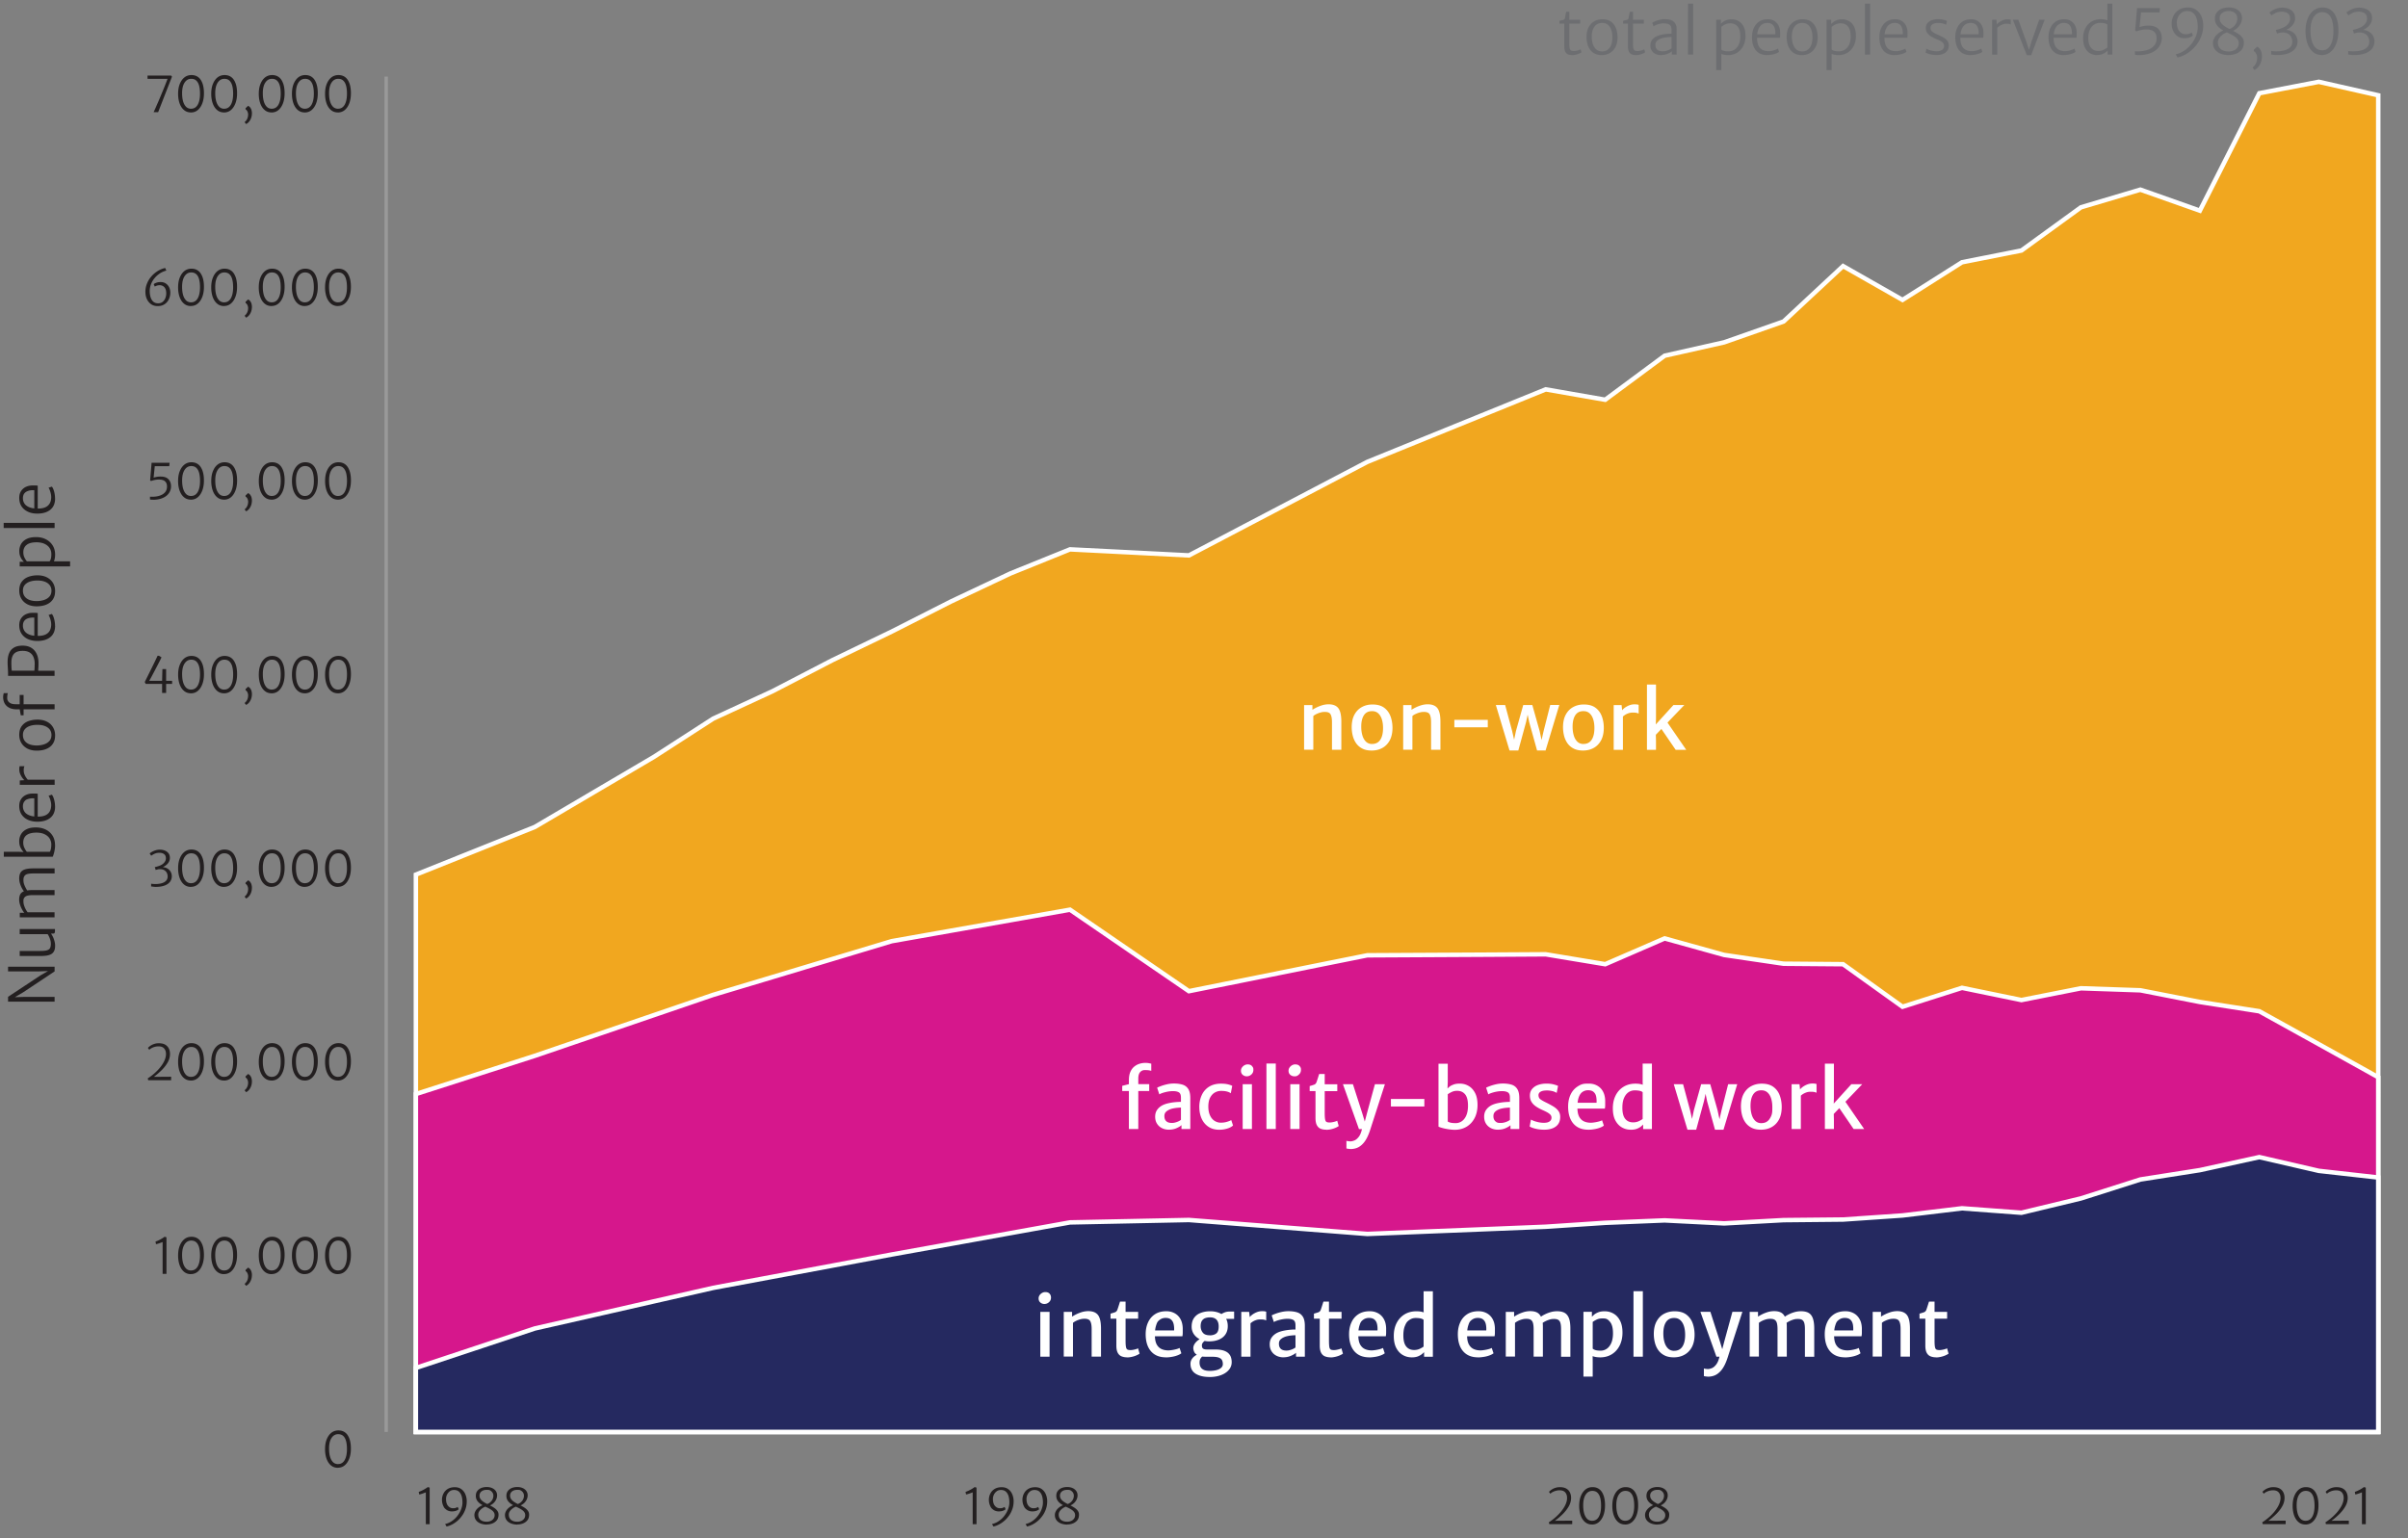 <svg xmlns="http://www.w3.org/2000/svg" width="537.96" height="343.68"><rect width="100%" height="100%" fill="#808080" stroke="none"/><path fill="#231f20" d="M75.47 327.96c-.49 0-.92-.12-1.28-.35s-.66-.55-.9-.95-.41-.86-.52-1.37-.16-1.05-.15-1.6c.01-.83.14-1.55.4-2.16s.6-1.08 1.04-1.42c.44-.33.96-.5 1.54-.5.5 0 .93.11 1.29.32s.65.51.87.89.39.82.49 1.31c.1.5.15 1.03.14 1.6 0 .83-.13 1.56-.37 2.19s-.58 1.13-1.01 1.49-.95.54-1.55.54Zm.03-.83c.63.01 1.13-.27 1.48-.86s.53-1.42.53-2.5c0-.67-.06-1.25-.19-1.75s-.34-.89-.63-1.16-.67-.41-1.14-.41c-.62 0-1.11.28-1.48.84s-.56 1.35-.56 2.36c0 .65.06 1.24.2 1.76s.36.94.65 1.25.68.47 1.15.48Zm-39.17-42.5v-7.11c-.22.09-.47.18-.73.27s-.51.16-.75.21l-.11-.59c.18-.06.37-.13.57-.22q.3-.135.6-.3s.37-.21.52-.31.26-.18.34-.24l.42.12v8.17h-.87Zm6.31.06c-.49 0-.92-.12-1.28-.35s-.66-.55-.9-.95-.41-.86-.52-1.37-.16-1.05-.15-1.6c.01-.83.14-1.55.4-2.16s.6-1.08 1.04-1.42c.44-.33.96-.5 1.54-.5.5 0 .93.11 1.29.32s.65.51.87.89.39.82.49 1.31c.1.5.15 1.03.14 1.6 0 .83-.13 1.56-.37 2.19s-.58 1.13-1.01 1.49-.95.54-1.55.54Zm.03-.82c.63.01 1.13-.27 1.48-.86s.53-1.42.53-2.5c0-.67-.06-1.25-.19-1.75s-.34-.89-.63-1.16-.67-.41-1.14-.41c-.62 0-1.11.28-1.48.84s-.56 1.35-.56 2.36c0 .65.06 1.24.2 1.76s.36.94.65 1.25.68.47 1.15.48Zm7.37.82c-.49 0-.92-.12-1.28-.35s-.66-.55-.9-.95-.41-.86-.52-1.37-.16-1.05-.15-1.6c.01-.83.14-1.55.4-2.16s.6-1.08 1.04-1.42c.44-.33.96-.5 1.54-.5.5 0 .93.11 1.29.32s.65.51.87.89.39.82.49 1.31c.1.5.15 1.03.14 1.6 0 .83-.13 1.56-.37 2.19s-.58 1.13-1.01 1.49-.95.54-1.55.54Zm.03-.82c.63.01 1.13-.27 1.48-.86s.53-1.42.53-2.5c0-.67-.06-1.25-.19-1.75s-.34-.89-.63-1.16-.67-.41-1.14-.41c-.62 0-1.11.28-1.48.84s-.56 1.35-.56 2.36c0 .65.06 1.24.2 1.76s.36.94.65 1.25.68.47 1.15.48Zm4.6 3.07v-.11c.17-.11.35-.31.51-.61s.25-.66.25-1.08c0-.15-.03-.3-.08-.46q-.075-.24-.21-.42a.7.7 0 0 0-.28-.24v-.26l.56-.53q.33.15.51.42c.18.27.21.38.27.59.05.21.08.42.08.61 0 .4-.06.77-.18 1.1q-.18.495-.48.84c-.2.23-.41.4-.64.5l-.3-.37Zm5.99-2.25c-.49 0-.92-.12-1.28-.35s-.66-.55-.9-.95-.41-.86-.52-1.37-.16-1.05-.15-1.6c.01-.83.14-1.55.4-2.16s.6-1.08 1.04-1.42c.44-.33.96-.5 1.54-.5.5 0 .93.11 1.29.32s.65.51.87.89.39.82.49 1.31c.1.5.15 1.03.14 1.6 0 .83-.13 1.56-.37 2.19s-.58 1.13-1.01 1.49-.95.54-1.55.54Zm.04-.82c.63.01 1.13-.27 1.48-.86s.53-1.42.53-2.5c0-.67-.06-1.25-.19-1.75s-.34-.89-.63-1.16-.67-.41-1.14-.41c-.62 0-1.11.28-1.48.84s-.56 1.35-.56 2.36c0 .65.06 1.24.2 1.76s.36.94.65 1.25.68.47 1.15.48Zm7.37.82c-.49 0-.92-.12-1.28-.35s-.66-.55-.9-.95-.41-.86-.52-1.37-.16-1.05-.15-1.6c.01-.83.14-1.55.4-2.16s.6-1.08 1.04-1.42c.44-.33.96-.5 1.54-.5.5 0 .93.11 1.29.32s.65.51.87.89.39.82.49 1.31c.1.5.15 1.03.14 1.6 0 .83-.13 1.56-.37 2.19s-.58 1.13-1.01 1.49-.95.54-1.55.54Zm.03-.82c.63.01 1.13-.27 1.48-.86s.53-1.42.53-2.5c0-.67-.06-1.25-.19-1.75s-.34-.89-.63-1.16-.67-.41-1.14-.41c-.62 0-1.11.28-1.48.84s-.56 1.35-.56 2.36c0 .65.06 1.24.2 1.76s.36.94.65 1.25.68.47 1.15.48Zm7.37.82c-.49 0-.92-.12-1.28-.35s-.66-.55-.9-.95-.41-.86-.52-1.37-.16-1.05-.15-1.6c.01-.83.14-1.55.4-2.16s.6-1.08 1.04-1.42c.44-.33.96-.5 1.54-.5.5 0 .93.11 1.29.32s.65.51.87.89.39.82.49 1.31c.1.5.15 1.03.14 1.6 0 .83-.13 1.56-.37 2.19s-.58 1.13-1.01 1.49-.95.54-1.55.54Zm.03-.82c.63.01 1.13-.27 1.48-.86s.53-1.42.53-2.5c0-.67-.06-1.25-.19-1.75s-.34-.89-.63-1.16-.67-.41-1.14-.41c-.62 0-1.11.28-1.48.84s-.56 1.35-.56 2.36c0 .65.06 1.24.2 1.76s.36.94.65 1.25.68.47 1.15.48Zm-42.38-42.5-.12-.41c.4-.26.8-.55 1.19-.87s.76-.67 1.11-1.04.65-.75.92-1.15.48-.79.63-1.2c.15-.4.23-.8.23-1.19 0-.52-.14-.94-.42-1.25s-.69-.46-1.24-.46c-.42 0-.83.08-1.21.23s-.67.33-.86.54l-.31-.42a3.2 3.2 0 0 1 1.47-.91c.31-.1.64-.14.98-.14.58 0 1.06.11 1.42.32s.63.5.81.86c.17.36.26.76.26 1.2 0 .63-.16 1.25-.49 1.85s-.77 1.17-1.31 1.72c-.55.55-1.15 1.07-1.81 1.56l3.86-.03v.78h-5.1Zm9.52.06c-.49 0-.92-.12-1.28-.35s-.66-.55-.9-.95-.41-.86-.52-1.37-.16-1.05-.15-1.6c.01-.83.14-1.55.4-2.16s.6-1.08 1.04-1.42c.44-.33.96-.5 1.54-.5.5 0 .93.11 1.29.32s.65.51.87.89.39.82.49 1.32.15 1.03.14 1.6c0 .83-.13 1.56-.37 2.2-.24.63-.58 1.13-1.01 1.49s-.95.54-1.55.54Zm.03-.82c.63.01 1.13-.27 1.48-.86s.53-1.42.53-2.5c0-.67-.06-1.25-.19-1.75s-.34-.88-.63-1.16-.67-.41-1.14-.41c-.62 0-1.11.28-1.48.84s-.56 1.35-.56 2.36c0 .65.06 1.24.2 1.76s.36.94.65 1.25.68.47 1.15.48Zm7.37.82c-.49 0-.92-.12-1.28-.35s-.66-.55-.9-.95-.41-.86-.52-1.37-.16-1.05-.15-1.6c.01-.83.14-1.55.4-2.16s.6-1.08 1.04-1.42c.44-.33.96-.5 1.54-.5.5 0 .93.11 1.29.32s.65.51.87.89.39.82.49 1.32.15 1.03.14 1.6c0 .83-.13 1.56-.37 2.2-.24.63-.58 1.13-1.01 1.49s-.95.54-1.55.54Zm.03-.82c.63.01 1.13-.27 1.48-.86s.53-1.42.53-2.5c0-.67-.06-1.25-.19-1.75s-.34-.88-.63-1.16-.67-.41-1.14-.41c-.62 0-1.11.28-1.48.84s-.56 1.35-.56 2.36c0 .65.06 1.24.2 1.76s.36.94.65 1.25.68.47 1.15.48Zm4.6 3.07v-.11c.17-.11.35-.31.51-.61s.25-.66.25-1.08c0-.15-.03-.3-.08-.46q-.075-.24-.21-.42a.7.7 0 0 0-.28-.24v-.26l.56-.53q.33.15.51.42c.18.27.21.38.27.59.05.21.08.42.08.61 0 .4-.06.77-.18 1.1q-.18.495-.48.84c-.2.23-.41.4-.64.5l-.3-.37Zm5.99-2.25c-.49 0-.92-.12-1.28-.35s-.66-.55-.9-.95-.41-.86-.52-1.37-.16-1.05-.15-1.6c.01-.83.14-1.55.4-2.16s.6-1.08 1.04-1.42c.44-.33.96-.5 1.54-.5.5 0 .93.11 1.29.32s.65.51.87.89.39.82.49 1.32.15 1.03.14 1.6c0 .83-.13 1.56-.37 2.2-.24.63-.58 1.13-1.01 1.49s-.95.54-1.55.54Zm.04-.82c.63.01 1.13-.27 1.48-.86s.53-1.42.53-2.5c0-.67-.06-1.25-.19-1.75s-.34-.88-.63-1.16-.67-.41-1.14-.41c-.62 0-1.11.28-1.48.84s-.56 1.35-.56 2.36c0 .65.06 1.24.2 1.76s.36.94.65 1.25.68.47 1.15.48Zm7.37.82c-.49 0-.92-.12-1.28-.35s-.66-.55-.9-.95-.41-.86-.52-1.37-.16-1.05-.15-1.6c.01-.83.14-1.55.4-2.16s.6-1.08 1.04-1.42c.44-.33.96-.5 1.54-.5.5 0 .93.11 1.29.32s.65.51.87.89.39.82.49 1.32.15 1.03.14 1.6c0 .83-.13 1.56-.37 2.2-.24.63-.58 1.13-1.01 1.49s-.95.54-1.55.54Zm.03-.82c.63.01 1.13-.27 1.48-.86s.53-1.42.53-2.5c0-.67-.06-1.25-.19-1.75s-.34-.88-.63-1.16-.67-.41-1.14-.41c-.62 0-1.11.28-1.48.84s-.56 1.35-.56 2.36c0 .65.06 1.24.2 1.76s.36.94.65 1.25.68.47 1.15.48Zm7.37.82c-.49 0-.92-.12-1.28-.35s-.66-.55-.9-.95-.41-.86-.52-1.37-.16-1.05-.15-1.6c.01-.83.14-1.55.4-2.16s.6-1.08 1.04-1.42c.44-.33.96-.5 1.54-.5.5 0 .93.11 1.29.32s.65.51.87.89.39.82.49 1.32.15 1.03.14 1.6c0 .83-.13 1.56-.37 2.2-.24.63-.58 1.13-1.01 1.49s-.95.54-1.55.54Zm.03-.82c.63.01 1.13-.27 1.48-.86s.53-1.42.53-2.5c0-.67-.06-1.25-.19-1.75s-.34-.88-.63-1.16-.67-.41-1.14-.41c-.62 0-1.11.28-1.48.84s-.56 1.35-.56 2.36c0 .65.06 1.24.2 1.76s.36.94.65 1.25.68.47 1.15.48Zm-41.74-42.53v-.62c.14.02.29.04.44.05s.29.02.44.02c.59 0 1.1-.06 1.52-.19q.63-.195.96-.57c.22-.25.33-.56.33-.92 0-.32-.07-.62-.22-.88s-.38-.47-.68-.61c-.31-.14-.7-.18-1.18-.13l-.6.15-.19-.63c.19-.04.36-.08.52-.13s.32-.1.47-.15q.735-.27 1.11-.72c.25-.3.38-.62.38-.95 0-.44-.13-.75-.4-.95s-.62-.3-1.04-.3c-.44 0-.81.08-1.12.23s-.55.3-.72.43l-.35-.52c.14-.12.32-.24.55-.37s.49-.24.79-.33c.29-.09.6-.14.93-.14.4 0 .78.07 1.12.2.34.14.61.34.82.61s.31.62.31 1.03c0 .35-.09.67-.26.96s-.4.53-.69.74-.6.37-.93.49v-.13c.48-.01.9.08 1.25.27s.61.45.79.76.27.65.27.99c0 .49-.14.92-.42 1.28s-.69.64-1.22.83-1.17.29-1.92.29c-.17 0-.33 0-.51-.03s-.35-.04-.54-.07Zm8.88.09c-.49 0-.92-.12-1.28-.35s-.66-.55-.9-.95-.41-.86-.52-1.37-.16-1.05-.15-1.6c.01-.83.14-1.55.4-2.16s.6-1.08 1.04-1.42c.44-.33.96-.5 1.54-.5.5 0 .93.11 1.29.32s.65.51.87.89.39.82.49 1.31c.1.5.15 1.03.14 1.6 0 .83-.13 1.56-.37 2.19s-.58 1.13-1.01 1.49-.95.54-1.55.54Zm.03-.83c.63.01 1.13-.27 1.48-.86s.53-1.42.53-2.5c0-.67-.06-1.25-.19-1.75s-.34-.89-.63-1.16-.67-.41-1.14-.41c-.62 0-1.11.28-1.48.84s-.56 1.35-.56 2.36c0 .65.06 1.24.2 1.76s.36.94.65 1.25.68.47 1.15.48Zm7.37.83c-.49 0-.92-.12-1.28-.35s-.66-.55-.9-.95-.41-.86-.52-1.37-.16-1.05-.15-1.6c.01-.83.14-1.55.4-2.16s.6-1.08 1.04-1.42c.44-.33.96-.5 1.54-.5.5 0 .93.11 1.29.32s.65.51.87.89.39.82.49 1.31c.1.5.15 1.03.14 1.6 0 .83-.13 1.56-.37 2.19s-.58 1.13-1.01 1.49-.95.54-1.55.54Zm.03-.83c.63.01 1.13-.27 1.48-.86s.53-1.42.53-2.5c0-.67-.06-1.25-.19-1.75s-.34-.89-.63-1.16-.67-.41-1.14-.41c-.62 0-1.11.28-1.48.84s-.56 1.35-.56 2.36c0 .65.06 1.24.2 1.76s.36.94.65 1.25.68.47 1.15.48Zm4.6 3.07v-.11c.17-.11.35-.31.51-.61s.25-.66.25-1.08c0-.15-.03-.3-.08-.46q-.075-.24-.21-.42a.7.7 0 0 0-.28-.24v-.26l.56-.53q.33.15.51.42c.18.27.21.38.27.59.05.21.08.42.08.61 0 .4-.06.77-.18 1.1q-.18.495-.48.84c-.2.23-.41.4-.64.5l-.3-.37Zm5.99-2.24c-.49 0-.92-.12-1.28-.35s-.66-.55-.9-.95-.41-.86-.52-1.37-.16-1.05-.15-1.6c.01-.83.14-1.55.4-2.16s.6-1.08 1.04-1.42c.44-.33.96-.5 1.54-.5.5 0 .93.11 1.29.32s.65.51.87.89.39.82.49 1.31c.1.5.15 1.03.14 1.6 0 .83-.13 1.56-.37 2.19s-.58 1.13-1.01 1.49-.95.54-1.55.54Zm.04-.83c.63.01 1.13-.27 1.48-.86s.53-1.42.53-2.5c0-.67-.06-1.25-.19-1.75s-.34-.89-.63-1.16-.67-.41-1.14-.41c-.62 0-1.11.28-1.48.84s-.56 1.35-.56 2.36c0 .65.06 1.24.2 1.76s.36.94.65 1.25.68.47 1.15.48Zm7.37.83c-.49 0-.92-.12-1.28-.35s-.66-.55-.9-.95-.41-.86-.52-1.37-.16-1.05-.15-1.6c.01-.83.14-1.55.4-2.16s.6-1.08 1.04-1.42c.44-.33.96-.5 1.54-.5.5 0 .93.11 1.29.32s.65.51.87.89.39.82.49 1.31c.1.5.15 1.03.14 1.6 0 .83-.13 1.56-.37 2.19s-.58 1.13-1.01 1.49-.95.54-1.55.54Zm.03-.83c.63.01 1.13-.27 1.48-.86s.53-1.42.53-2.5c0-.67-.06-1.25-.19-1.75s-.34-.89-.63-1.16-.67-.41-1.14-.41c-.62 0-1.11.28-1.48.84s-.56 1.35-.56 2.36c0 .65.06 1.24.2 1.76s.36.94.65 1.25.68.47 1.15.48Zm7.37.83c-.49 0-.92-.12-1.28-.35s-.66-.55-.9-.95-.41-.86-.52-1.37-.16-1.05-.15-1.6c.01-.83.14-1.55.4-2.16s.6-1.08 1.04-1.42c.44-.33.96-.5 1.54-.5.5 0 .93.11 1.29.32s.65.51.87.89.39.82.49 1.31c.1.5.15 1.03.14 1.6 0 .83-.13 1.56-.37 2.19s-.58 1.13-1.01 1.49-.95.54-1.55.54Zm.03-.83c.63.01 1.13-.27 1.48-.86s.53-1.42.53-2.5c0-.67-.06-1.25-.19-1.75s-.34-.89-.63-1.16-.67-.41-1.14-.41c-.62 0-1.11.28-1.48.84s-.56 1.35-.56 2.36c0 .65.06 1.24.2 1.76s.36.94.65 1.25.68.47 1.15.48Zm-42.95-44.52-.22-.43c.04-.07.11-.21.22-.44s.25-.49.41-.82c.16-.32.33-.67.52-1.05s.37-.75.56-1.13a95 95 0 0 0 .93-1.92c.11-.24.19-.41.23-.5h.32l.56.34c-.04.11-.13.28-.25.53s-.27.53-.43.85c-.17.32-.34.66-.52 1s-.35.67-.52.99c-.17.31-.31.58-.43.81s-.2.38-.24.45l-.35.62h5.11v.69h-5.9Zm3.66 2.02v-2.72l.07-2.62h.83v5.33h-.89Zm6.43.07c-.49 0-.92-.12-1.28-.35s-.66-.55-.9-.95-.41-.86-.52-1.37-.16-1.05-.15-1.6c.01-.83.14-1.55.4-2.16s.6-1.08 1.04-1.42c.44-.33.96-.5 1.54-.5.5 0 .93.11 1.29.32s.65.51.87.89.39.82.49 1.32.15 1.03.14 1.6c0 .83-.13 1.56-.37 2.2-.24.63-.58 1.13-1.01 1.49s-.95.54-1.55.54Zm.03-.83c.63.01 1.13-.27 1.48-.86s.53-1.42.53-2.5c0-.67-.06-1.25-.19-1.75s-.34-.88-.63-1.16-.67-.41-1.14-.41c-.62 0-1.11.28-1.48.84s-.56 1.35-.56 2.36c0 .65.06 1.24.2 1.76s.36.94.65 1.25.68.47 1.15.48Zm7.37.83c-.49 0-.92-.12-1.28-.35s-.66-.55-.9-.95-.41-.86-.52-1.37-.16-1.05-.15-1.6c.01-.83.14-1.55.4-2.16s.6-1.08 1.04-1.42c.44-.33.96-.5 1.54-.5.5 0 .93.11 1.29.32s.65.51.87.89.39.82.49 1.32.15 1.03.14 1.6c0 .83-.13 1.56-.37 2.2-.24.63-.58 1.13-1.01 1.49s-.95.54-1.55.54Zm.03-.83c.63.01 1.13-.27 1.48-.86s.53-1.42.53-2.5c0-.67-.06-1.25-.19-1.75s-.34-.88-.63-1.16-.67-.41-1.14-.41c-.62 0-1.11.28-1.48.84s-.56 1.35-.56 2.36c0 .65.06 1.24.2 1.76s.36.94.65 1.25.68.47 1.15.48Zm4.6 3.07v-.11c.17-.11.35-.31.51-.61s.25-.66.25-1.08c0-.15-.03-.3-.08-.46q-.075-.24-.21-.42a.7.7 0 0 0-.28-.24v-.26l.56-.53q.33.15.51.42c.18.27.21.38.27.59.05.21.08.42.08.61 0 .4-.06.77-.18 1.1q-.18.495-.48.84c-.2.23-.41.4-.64.5l-.3-.37Zm5.99-2.24c-.49 0-.92-.12-1.28-.35s-.66-.55-.9-.95-.41-.86-.52-1.37-.16-1.05-.15-1.6c.01-.83.14-1.55.4-2.16s.6-1.08 1.04-1.42c.44-.33.96-.5 1.54-.5.5 0 .93.11 1.29.32s.65.51.87.89.39.82.49 1.32.15 1.03.14 1.6c0 .83-.13 1.56-.37 2.2-.24.63-.58 1.13-1.01 1.49s-.95.54-1.55.54Zm.04-.83c.63.01 1.13-.27 1.48-.86s.53-1.42.53-2.5c0-.67-.06-1.25-.19-1.75s-.34-.88-.63-1.16-.67-.41-1.14-.41c-.62 0-1.11.28-1.48.84s-.56 1.35-.56 2.36c0 .65.06 1.24.2 1.76s.36.94.65 1.25.68.47 1.15.48Zm7.37.83c-.49 0-.92-.12-1.28-.35s-.66-.55-.9-.95-.41-.86-.52-1.37-.16-1.05-.15-1.6c.01-.83.14-1.55.4-2.16s.6-1.08 1.04-1.42c.44-.33.96-.5 1.54-.5.5 0 .93.11 1.29.32s.65.51.87.89.39.82.49 1.32.15 1.03.14 1.6c0 .83-.13 1.56-.37 2.2-.24.63-.58 1.13-1.01 1.49s-.95.54-1.55.54Zm.03-.83c.63.01 1.13-.27 1.48-.86s.53-1.42.53-2.5c0-.67-.06-1.25-.19-1.75s-.34-.88-.63-1.16-.67-.41-1.14-.41c-.62 0-1.11.28-1.48.84s-.56 1.35-.56 2.36c0 .65.06 1.24.2 1.76s.36.94.65 1.25.68.47 1.15.48Zm7.37.83c-.49 0-.92-.12-1.28-.35s-.66-.55-.9-.95-.41-.86-.52-1.37-.16-1.05-.15-1.6c.01-.83.14-1.55.4-2.16s.6-1.08 1.04-1.42c.44-.33.96-.5 1.54-.5.5 0 .93.11 1.29.32s.65.51.87.89.39.82.49 1.32.15 1.03.14 1.6c0 .83-.13 1.56-.37 2.2-.24.63-.58 1.13-1.01 1.49s-.95.54-1.55.54Zm.03-.83c.63.01 1.13-.27 1.48-.86s.53-1.42.53-2.5c0-.67-.06-1.25-.19-1.75s-.34-.88-.63-1.16-.67-.41-1.14-.41c-.62 0-1.11.28-1.48.84s-.56 1.35-.56 2.36c0 .65.06 1.24.2 1.76s.36.94.65 1.25.68.47 1.15.48Zm-41.33-42.42c-.09 0-.2 0-.33-.01-.13 0-.25-.03-.34-.05v-.62c.08.01.15.02.21.02h.23c.65 0 1.23-.08 1.73-.25.51-.17.91-.42 1.2-.76s.43-.77.43-1.28-.14-.88-.43-1.15c-.29-.28-.76-.41-1.42-.41-.24 0-.51.03-.81.08-.3.06-.59.14-.89.25l-.22-.13.33-3.95h4.03l-.09.77h-3.23l-.26 2.56a5 5 0 0 1 1.54-.25c.81 0 1.41.2 1.79.61s.57.92.57 1.56c0 .43-.09.83-.27 1.19q-.27.555-.78.96c-.34.27-.77.48-1.27.64-.5.15-1.08.23-1.73.23Zm8.46-.02c-.49 0-.92-.12-1.28-.35s-.66-.55-.9-.95-.41-.86-.52-1.37-.16-1.05-.15-1.6c.01-.83.14-1.55.4-2.16s.6-1.08 1.04-1.42c.44-.33.96-.5 1.54-.5.5 0 .93.11 1.29.32s.65.51.87.89.39.82.49 1.32.15 1.03.14 1.6c0 .83-.13 1.56-.37 2.2-.24.63-.58 1.13-1.01 1.49s-.95.54-1.55.54Zm.04-.82c.63.01 1.13-.27 1.48-.86s.53-1.42.53-2.5c0-.67-.06-1.25-.19-1.75s-.34-.88-.63-1.16-.67-.41-1.14-.41c-.62 0-1.11.28-1.48.84s-.56 1.35-.56 2.36c0 .65.06 1.24.2 1.76s.36.94.65 1.25.68.47 1.15.48Zm7.37.82c-.49 0-.92-.12-1.28-.35s-.66-.55-.9-.95-.41-.86-.52-1.37-.16-1.05-.15-1.6c.01-.83.14-1.55.4-2.16s.6-1.08 1.04-1.42c.44-.33.96-.5 1.54-.5.5 0 .93.11 1.29.32s.65.51.87.89.39.82.49 1.32.15 1.03.14 1.6c0 .83-.13 1.56-.37 2.2-.24.63-.58 1.13-1.01 1.49s-.95.54-1.55.54Zm.03-.82c.63.01 1.13-.27 1.48-.86s.53-1.42.53-2.5c0-.67-.06-1.25-.19-1.75s-.34-.88-.63-1.16-.67-.41-1.14-.41c-.62 0-1.11.28-1.48.84s-.56 1.35-.56 2.36c0 .65.06 1.24.2 1.76s.36.94.65 1.25.68.47 1.15.48Zm4.6 3.07v-.11c.17-.11.35-.31.51-.61s.25-.66.25-1.08c0-.15-.03-.3-.08-.46q-.075-.24-.21-.42a.7.7 0 0 0-.28-.24v-.26l.56-.53q.33.15.51.42c.18.27.21.38.27.59.05.21.08.42.08.61 0 .4-.06.77-.18 1.1q-.18.495-.48.84c-.2.23-.41.4-.64.5l-.3-.37Zm5.99-2.25c-.49 0-.92-.12-1.28-.35s-.66-.55-.9-.95-.41-.86-.52-1.37-.16-1.05-.15-1.6c.01-.83.14-1.55.4-2.16s.6-1.08 1.04-1.42c.44-.33.96-.5 1.54-.5.5 0 .93.11 1.29.32s.65.51.87.89.39.82.49 1.32.15 1.03.14 1.6c0 .83-.13 1.56-.37 2.2-.24.63-.58 1.13-1.01 1.49s-.95.54-1.55.54Zm.04-.82c.63.01 1.13-.27 1.48-.86s.53-1.42.53-2.5c0-.67-.06-1.25-.19-1.75s-.34-.88-.63-1.16-.67-.41-1.14-.41c-.62 0-1.11.28-1.48.84s-.56 1.35-.56 2.36c0 .65.06 1.24.2 1.76s.36.94.65 1.25.68.47 1.15.48Zm7.37.82c-.49 0-.92-.12-1.28-.35s-.66-.55-.9-.95-.41-.86-.52-1.37-.16-1.05-.15-1.6c.01-.83.14-1.55.4-2.16s.6-1.08 1.04-1.42c.44-.33.96-.5 1.54-.5.5 0 .93.11 1.29.32s.65.51.87.89.39.82.49 1.32.15 1.03.14 1.6c0 .83-.13 1.56-.37 2.2-.24.63-.58 1.13-1.01 1.49s-.95.54-1.55.54Zm.03-.82c.63.01 1.13-.27 1.48-.86s.53-1.42.53-2.5c0-.67-.06-1.25-.19-1.75s-.34-.88-.63-1.16-.67-.41-1.14-.41c-.62 0-1.11.28-1.48.84s-.56 1.35-.56 2.36c0 .65.06 1.24.2 1.76s.36.94.65 1.25.68.47 1.15.48Zm7.37.82c-.49 0-.92-.12-1.28-.35s-.66-.55-.9-.95-.41-.86-.52-1.37-.16-1.05-.15-1.6c.01-.83.14-1.55.4-2.16s.6-1.08 1.04-1.42c.44-.33.96-.5 1.54-.5.5 0 .93.11 1.29.32s.65.51.87.89.39.82.49 1.32.15 1.03.14 1.6c0 .83-.13 1.56-.37 2.2-.24.63-.58 1.13-1.01 1.49s-.95.54-1.55.54Zm.03-.82c.63.01 1.13-.27 1.48-.86s.53-1.42.53-2.5c0-.67-.06-1.25-.19-1.75s-.34-.88-.63-1.16-.67-.41-1.14-.41c-.62 0-1.11.28-1.48.84s-.56 1.35-.56 2.36c0 .65.06 1.24.2 1.76s.36.94.65 1.25.68.47 1.15.48ZM32.48 65.25c0-.58.09-1.12.26-1.62s.41-.97.7-1.39c.3-.42.64-.79 1.02-1.12.38-.32.78-.59 1.2-.8s.83-.36 1.25-.44l.25.58c-.55.14-1.05.36-1.5.67s-.84.65-1.16 1.06c-.33.4-.58.84-.76 1.3s-.27.92-.29 1.38c-.01.51.04.98.16 1.42s.31.8.59 1.07.66.41 1.14.41c.41 0 .75-.11 1.02-.34s.46-.5.59-.84.19-.68.19-1.03q0-.675-.21-1.08c-.14-.27-.32-.46-.55-.58s-.46-.18-.7-.18-.48.04-.67.11q-.285.105-.42.21l-.25-.54c.07-.07.18-.15.33-.22s.32-.14.53-.19c.2-.05.43-.07.67-.07.47 0 .86.11 1.19.33.32.22.57.51.74.87s.25.74.25 1.15c0 .39-.06.76-.18 1.12s-.29.69-.53.97c-.23.29-.53.51-.88.68s-.76.25-1.23.25c-.58 0-1.07-.14-1.48-.43s-.72-.67-.94-1.15-.32-1-.32-1.56Zm10.16 3.13c-.49 0-.92-.12-1.28-.35s-.66-.55-.9-.95-.41-.86-.52-1.37-.16-1.05-.15-1.6c.01-.83.14-1.55.4-2.16s.6-1.08 1.04-1.42c.44-.33.96-.5 1.54-.5.5 0 .93.11 1.29.32s.65.51.87.89.39.82.49 1.31c.1.5.15 1.03.14 1.6 0 .83-.13 1.56-.37 2.19s-.58 1.13-1.01 1.49-.95.54-1.55.54Zm.03-.83c.63.01 1.13-.27 1.48-.86s.53-1.42.53-2.5c0-.67-.06-1.25-.19-1.75s-.34-.89-.63-1.16-.67-.41-1.14-.41c-.62 0-1.11.28-1.48.84s-.56 1.35-.56 2.36c0 .65.06 1.24.2 1.76s.36.94.65 1.25.68.47 1.15.48Zm7.37.83c-.49 0-.92-.12-1.28-.35s-.66-.55-.9-.95-.41-.86-.52-1.37-.16-1.05-.15-1.6c.01-.83.14-1.55.4-2.16s.6-1.08 1.04-1.42c.44-.33.96-.5 1.54-.5.5 0 .93.11 1.29.32s.65.51.87.89.39.82.49 1.31c.1.5.15 1.03.14 1.6 0 .83-.13 1.56-.37 2.19s-.58 1.13-1.01 1.49-.95.54-1.55.54Zm.03-.83c.63.01 1.13-.27 1.48-.86s.53-1.42.53-2.5c0-.67-.06-1.25-.19-1.75s-.34-.89-.63-1.16-.67-.41-1.14-.41c-.62 0-1.11.28-1.48.84s-.56 1.35-.56 2.36c0 .65.06 1.24.2 1.76s.36.94.65 1.25.68.47 1.15.48Zm4.6 3.07v-.11c.17-.11.35-.31.51-.61s.25-.66.25-1.08c0-.15-.03-.3-.08-.46q-.075-.24-.21-.42a.7.7 0 0 0-.28-.24v-.26l.56-.53q.33.15.51.42c.18.27.21.38.27.59.05.21.08.42.08.61 0 .4-.06.77-.18 1.1q-.18.495-.48.84c-.2.23-.41.4-.64.5l-.3-.37Zm5.99-2.24c-.49 0-.92-.12-1.28-.35s-.66-.55-.9-.95-.41-.86-.52-1.37-.16-1.05-.15-1.6c.01-.83.14-1.55.4-2.16s.6-1.08 1.04-1.42c.44-.33.96-.5 1.54-.5.5 0 .93.11 1.29.32s.65.51.87.89.39.82.49 1.31c.1.5.15 1.03.14 1.6 0 .83-.13 1.56-.37 2.19s-.58 1.13-1.01 1.49-.95.54-1.55.54Zm.04-.83c.63.01 1.13-.27 1.48-.86s.53-1.42.53-2.5c0-.67-.06-1.25-.19-1.75s-.34-.89-.63-1.16-.67-.41-1.14-.41c-.62 0-1.11.28-1.48.84s-.56 1.35-.56 2.36c0 .65.06 1.24.2 1.76s.36.94.65 1.25.68.47 1.15.48Zm7.37.83c-.49 0-.92-.12-1.28-.35s-.66-.55-.9-.95-.41-.86-.52-1.37-.16-1.05-.15-1.6c.01-.83.14-1.55.4-2.16s.6-1.08 1.04-1.42c.44-.33.96-.5 1.54-.5.5 0 .93.11 1.29.32s.65.51.87.89.39.82.49 1.31c.1.5.15 1.03.14 1.6 0 .83-.13 1.56-.37 2.19s-.58 1.13-1.01 1.49-.95.54-1.55.54Zm.03-.83c.63.01 1.13-.27 1.48-.86s.53-1.42.53-2.5c0-.67-.06-1.25-.19-1.75s-.34-.89-.63-1.16-.67-.41-1.14-.41c-.62 0-1.11.28-1.48.84s-.56 1.35-.56 2.36c0 .65.06 1.24.2 1.76s.36.94.65 1.25.68.47 1.15.48Zm7.37.83c-.49 0-.92-.12-1.28-.35s-.66-.55-.9-.95-.41-.86-.52-1.37-.16-1.05-.15-1.6c.01-.83.14-1.55.4-2.16s.6-1.08 1.04-1.42c.44-.33.96-.5 1.54-.5.5 0 .93.11 1.29.32s.65.51.87.89.39.82.49 1.31c.1.5.15 1.03.14 1.6 0 .83-.13 1.56-.37 2.19s-.58 1.13-1.01 1.49-.95.54-1.55.54Zm.03-.83c.63.01 1.13-.27 1.48-.86s.53-1.42.53-2.5c0-.67-.06-1.25-.19-1.75s-.34-.89-.63-1.16-.67-.41-1.14-.41c-.62 0-1.11.28-1.48.84s-.56 1.35-.56 2.36c0 .65.06 1.24.2 1.76s.36.94.65 1.25.68.47 1.15.48Zm-41.18-42.5c.14-.29.3-.64.47-1.03.17-.4.36-.82.56-1.28s.39-.92.59-1.4.39-.94.58-1.4.36-.88.51-1.28c.16-.4.29-.75.4-1.04h-4.47v-.74h5.26l.2.25-3.09 7.93h-1.01Zm8.32.07c-.49 0-.92-.12-1.28-.35s-.66-.55-.9-.95-.41-.86-.52-1.37-.16-1.05-.15-1.6c.01-.83.14-1.55.4-2.16s.6-1.08 1.04-1.42c.44-.33.96-.5 1.54-.5.5 0 .93.11 1.29.32s.65.51.87.89.39.82.49 1.32.15 1.03.14 1.6c0 .83-.13 1.56-.37 2.2-.24.63-.58 1.13-1.01 1.49s-.95.54-1.55.54Zm.03-.83c.63.01 1.13-.27 1.48-.86s.53-1.42.53-2.5c0-.67-.06-1.25-.19-1.75s-.34-.88-.63-1.16-.67-.41-1.14-.41c-.62 0-1.11.28-1.48.84s-.56 1.35-.56 2.36c0 .65.06 1.24.2 1.76s.36.94.65 1.25.68.47 1.15.48Zm7.37.83c-.49 0-.92-.12-1.28-.35s-.66-.55-.9-.95-.41-.86-.52-1.37-.16-1.05-.15-1.6c.01-.83.14-1.55.4-2.16s.6-1.08 1.04-1.42c.44-.33.96-.5 1.54-.5.5 0 .93.11 1.29.32s.65.51.87.89.39.82.49 1.32.15 1.03.14 1.6c0 .83-.13 1.56-.37 2.2-.24.63-.58 1.13-1.01 1.49s-.95.54-1.55.54Zm.03-.83c.63.01 1.13-.27 1.48-.86s.53-1.42.53-2.5c0-.67-.06-1.25-.19-1.75s-.34-.88-.63-1.16-.67-.41-1.14-.41c-.62 0-1.11.28-1.48.84s-.56 1.35-.56 2.36c0 .65.06 1.24.2 1.76s.36.94.65 1.25.68.47 1.15.48Zm4.6 3.07v-.11c.17-.11.35-.31.51-.61s.25-.66.25-1.08c0-.15-.03-.3-.08-.46q-.075-.24-.21-.42a.7.7 0 0 0-.28-.24v-.26l.56-.53q.33.15.51.42c.18.27.21.38.27.59.05.21.08.42.08.61 0 .4-.06.77-.18 1.1q-.18.495-.48.84c-.2.23-.41.4-.64.5l-.3-.37Zm5.99-2.24c-.49 0-.92-.12-1.28-.35s-.66-.55-.9-.95-.41-.86-.52-1.37-.16-1.05-.15-1.6c.01-.83.14-1.55.4-2.16s.6-1.08 1.04-1.42c.44-.33.96-.5 1.54-.5.5 0 .93.11 1.29.32s.65.51.87.89.39.82.49 1.32.15 1.03.14 1.6c0 .83-.13 1.56-.37 2.2-.24.63-.58 1.13-1.01 1.49s-.95.54-1.55.54Zm.04-.83c.63.01 1.13-.27 1.48-.86s.53-1.42.53-2.5c0-.67-.06-1.25-.19-1.75s-.34-.88-.63-1.16-.67-.41-1.14-.41c-.62 0-1.11.28-1.48.84s-.56 1.35-.56 2.36c0 .65.06 1.24.2 1.76s.36.94.65 1.25.68.47 1.15.48Zm7.37.83c-.49 0-.92-.12-1.28-.35s-.66-.55-.9-.95-.41-.86-.52-1.37-.16-1.05-.15-1.6c.01-.83.14-1.55.4-2.16s.6-1.08 1.04-1.42c.44-.33.96-.5 1.54-.5.5 0 .93.11 1.29.32s.65.51.87.89.39.82.49 1.32.15 1.03.14 1.6c0 .83-.13 1.56-.37 2.2-.24.63-.58 1.13-1.01 1.49s-.95.54-1.55.54Zm.03-.83c.63.01 1.13-.27 1.48-.86s.53-1.42.53-2.5c0-.67-.06-1.25-.19-1.75s-.34-.88-.63-1.16-.67-.41-1.14-.41c-.62 0-1.11.28-1.48.84s-.56 1.35-.56 2.36c0 .65.06 1.24.2 1.76s.36.94.65 1.25.68.47 1.15.48Zm7.37.83c-.49 0-.92-.12-1.28-.35s-.66-.55-.9-.95-.41-.86-.52-1.37-.16-1.05-.15-1.6c.01-.83.14-1.55.4-2.16s.6-1.08 1.04-1.42c.44-.33.96-.5 1.54-.5.5 0 .93.11 1.29.32s.65.51.87.89.39.82.49 1.32.15 1.03.14 1.6c0 .83-.13 1.56-.37 2.2-.24.63-.58 1.13-1.01 1.49s-.95.54-1.55.54Zm.03-.83c.63.01 1.13-.27 1.48-.86s.53-1.42.53-2.5c0-.67-.06-1.25-.19-1.75s-.34-.88-.63-1.16-.67-.41-1.14-.41c-.62 0-1.11.28-1.48.84s-.56 1.35-.56 2.36c0 .65.06 1.24.2 1.76s.36.94.65 1.25.68.47 1.15.48Z"/><path fill="none" stroke="#999" stroke-miterlimit="10" stroke-width=".75" d="M86.27 319.95V17.11"/><path fill="#f1a71f" fill-rule="evenodd" stroke="#fff" stroke-miterlimit="10" d="M531.31 319.95H92.91V195.42l13.28-5.32 13.29-5.32 13.28-7.82 13.29-7.82 13.28-8.57 13.29-6.14 13.28-6.89 13.29-6.41 13.28-6.74 13.29-6.27 13.28-5.37 13.29.67 13.28.68 13.29-6.97 13.28-6.96 13.29-6.97 13.28-5.4 13.29-5.4 13.28-5.4 13.29 2.32 13.28-9.84 13.29-2.99 13.28-4.66 13.29-12.38 13.28 7.56 13.29-8.41 13.28-2.63 13.29-9.65 13.28-3.95 13.29 4.7 13.28-26.24 13.29-2.55 13.28 3.01z"/><path fill="#d6178c" fill-rule="evenodd" stroke="#fff" stroke-miterlimit="10" d="M531.31 319.95H92.91v-75.5l13.28-4.27 13.29-4.27 13.28-4.54 13.29-4.54 13.28-4.54 13.29-3.99 13.28-4 13.29-4 13.28-2.35 13.29-2.34 13.28-2.35 13.29 9.11 13.28 9.1 13.29-2.67 13.28-2.68 13.29-2.67 13.28-.07 13.29-.07 13.28-.08 13.29 2.21 13.28-5.76 13.29 3.69 13.28 1.96 13.29.11 13.28 9.51 13.29-4.23 13.28 2.73 13.29-2.63 13.28.45 13.29 2.61 13.28 2.07 13.29 7.36 13.28 7.38z"/><path fill="#252960" fill-rule="evenodd" stroke="#fff" stroke-miterlimit="10" d="M531.31 319.95H92.91v-14.3l13.28-4.41 13.29-4.41 13.28-3.02 13.29-3.03 13.28-3.02 13.29-2.48 13.28-2.48 13.29-2.49 13.28-2.39 13.29-2.4 13.28-2.39 13.29-.27 13.28-.27 13.29 1.04 13.28 1.04 13.29 1.04 13.28-.54 13.29-.53 13.28-.54 13.29-.88 13.28-.54 13.29.67 13.28-.73 13.29-.13 13.28-.91 13.29-1.6 13.28.99 13.29-3.2 13.28-4.23 13.29-2.09 13.28-2.91 13.29 3.07 13.28 1.49z"/><path fill="#231f20" d="m505.52 340.56-.12-.41c.4-.26.8-.55 1.19-.87s.76-.67 1.11-1.04.65-.75.92-1.15.48-.79.63-1.2.23-.8.23-1.19c0-.52-.14-.94-.42-1.25s-.69-.46-1.24-.46c-.42 0-.83.08-1.21.23-.39.15-.67.33-.86.54l-.31-.42c.17-.19.38-.37.63-.53s.54-.29.84-.38c.31-.1.63-.14.98-.14.58 0 1.06.11 1.42.32.37.21.63.5.81.86.17.36.26.76.26 1.2 0 .63-.16 1.25-.49 1.85s-.77 1.17-1.31 1.72c-.55.55-1.15 1.07-1.81 1.56l3.86-.03v.78h-5.1Zm9.52.07c-.49 0-.92-.12-1.28-.35s-.66-.55-.9-.95-.41-.86-.52-1.37-.16-1.05-.15-1.6c.01-.83.14-1.55.4-2.16s.6-1.08 1.04-1.42.96-.5 1.54-.5c.5 0 .93.11 1.29.32s.65.51.87.89.39.82.49 1.32.15 1.03.14 1.6c0 .83-.13 1.56-.37 2.2-.24.63-.58 1.13-1.01 1.49s-.95.54-1.55.54Zm.03-.83c.63.01 1.13-.27 1.48-.86s.53-1.42.53-2.5c0-.67-.06-1.25-.19-1.75s-.34-.88-.63-1.16-.67-.41-1.14-.41c-.62 0-1.11.28-1.48.84s-.56 1.35-.56 2.36c0 .65.06 1.24.2 1.76s.36.94.65 1.25c.3.31.68.47 1.15.48Zm4.56.76-.12-.41c.4-.26.8-.55 1.19-.87s.76-.67 1.11-1.04.65-.75.92-1.15.48-.79.63-1.2.23-.8.23-1.19c0-.52-.14-.94-.42-1.25s-.69-.46-1.24-.46c-.42 0-.83.08-1.21.23-.39.15-.67.33-.86.54l-.31-.42c.17-.19.38-.37.63-.53s.54-.29.84-.38c.31-.1.63-.14.98-.14.58 0 1.06.11 1.42.32.37.21.63.5.81.86.17.36.26.76.26 1.2 0 .63-.16 1.25-.49 1.85s-.77 1.17-1.31 1.72c-.55.55-1.15 1.07-1.81 1.56l3.86-.03v.78h-5.1Zm8.04 0v-7.11c-.22.09-.47.18-.73.27s-.51.16-.75.21l-.11-.59c.18-.05.37-.13.57-.22s.4-.19.6-.3a7 7 0 0 0 .86-.55l.42.12v8.17h-.87Zm-181.54 0-.12-.41c.4-.26.8-.55 1.19-.87s.76-.67 1.11-1.04.65-.75.92-1.15.48-.79.63-1.2c.15-.4.23-.8.23-1.19 0-.52-.14-.94-.42-1.25s-.69-.46-1.24-.46c-.42 0-.83.08-1.21.23s-.67.33-.86.54l-.31-.42a3.2 3.2 0 0 1 1.47-.91c.31-.1.63-.14.98-.14.58 0 1.06.11 1.42.32.37.21.63.5.81.86.17.36.26.76.26 1.2 0 .63-.16 1.25-.49 1.85s-.77 1.17-1.31 1.72c-.55.55-1.15 1.07-1.81 1.56l3.86-.03v.78h-5.1Zm9.52.07c-.49 0-.92-.12-1.28-.35s-.66-.55-.9-.95-.41-.86-.52-1.37-.16-1.05-.15-1.6c.01-.83.14-1.55.4-2.16s.6-1.08 1.04-1.42.96-.5 1.54-.5c.5 0 .93.11 1.29.32s.65.51.87.89.39.82.49 1.32.15 1.03.14 1.6c0 .83-.13 1.56-.37 2.2-.24.63-.58 1.13-1.01 1.49s-.95.54-1.55.54Zm.03-.83c.63.01 1.13-.27 1.48-.86s.53-1.42.53-2.5c0-.67-.06-1.25-.19-1.75s-.34-.88-.63-1.16-.67-.41-1.14-.41c-.62 0-1.11.28-1.48.84s-.56 1.35-.56 2.36c0 .65.06 1.24.2 1.76s.36.94.65 1.25.68.47 1.15.48Zm7.37.83c-.49 0-.92-.12-1.28-.35s-.66-.55-.9-.95-.41-.86-.52-1.37-.16-1.05-.15-1.6c.01-.83.14-1.55.4-2.16s.6-1.08 1.04-1.42c.44-.33.96-.5 1.54-.5.5 0 .93.11 1.29.32s.65.51.87.89.39.82.49 1.32.15 1.03.14 1.6c0 .83-.13 1.56-.37 2.2-.24.63-.58 1.13-1.01 1.49s-.95.54-1.55.54Zm.03-.83c.63.01 1.13-.27 1.48-.86s.53-1.42.53-2.5c0-.67-.06-1.25-.19-1.75s-.34-.88-.63-1.16-.67-.41-1.14-.41c-.62 0-1.11.28-1.48.84s-.56 1.35-.56 2.36c0 .65.06 1.24.2 1.76s.36.94.65 1.25.68.47 1.15.48Zm7.17.85c-.33 0-.66-.04-.98-.12-.33-.08-.62-.21-.88-.38s-.48-.39-.64-.67q-.24-.405-.24-.99c0-.26.07-.52.21-.8s.35-.54.64-.79.66-.46 1.11-.64l.55.37c-.3.1-.58.25-.83.43q-.375.285-.6.63c-.15.23-.22.48-.22.73 0 .33.07.61.22.85s.36.42.65.55c.28.13.63.19 1.05.19.32 0 .6-.06.87-.18.26-.12.47-.28.63-.5q.24-.33.24-.78c0-.27-.08-.51-.23-.71q-.225-.3-.6-.54c-.25-.16-.52-.31-.82-.45s-.6-.29-.9-.45-.57-.33-.82-.53q-.375-.285-.6-.69c-.15-.27-.23-.58-.23-.94 0-.45.11-.82.34-1.11s.52-.51.89-.66c.37-.14.77-.21 1.21-.21s.85.08 1.19.23c.35.15.62.37.82.65q.3.42.3.99c0 .29-.06.58-.19.87-.12.29-.32.57-.57.82s-.59.46-.99.63l-.5-.38c.4-.13.74-.36 1-.69.27-.33.4-.7.42-1.12q.015-.6-.39-.99c-.405-.39-.65-.38-1.13-.38-.44 0-.82.11-1.12.34-.31.23-.46.55-.46.96 0 .29.08.54.23.76s.36.41.61.59c.25.17.53.34.83.49s.6.31.91.46c.3.16.58.33.83.51s.46.39.61.62c.16.23.24.51.24.82 0 .5-.12.91-.37 1.23s-.58.56-.98.72c-.41.16-.84.24-1.31.24Zm-152.95-.09v-7.11c-.22.09-.47.18-.73.27s-.51.16-.75.21l-.11-.59c.18-.05.37-.13.57-.22s.4-.19.6-.3a7 7 0 0 0 .86-.55l.42.12v8.17h-.87Zm3.61-5.36c0-.55.11-1.04.34-1.48.22-.44.55-.79.97-1.04s.94-.38 1.54-.38 1.08.14 1.48.43.7.67.9 1.15.31 1 .31 1.56c0 .6-.09 1.17-.27 1.7s-.42 1.02-.73 1.46-.65.84-1.04 1.18-.8.62-1.22.84c-.43.22-.84.38-1.26.46l-.31-.55q.885-.21 1.59-.72c.47-.33.88-.73 1.21-1.18s.6-.92.78-1.41.28-.95.29-1.4c.01-.54-.04-1.02-.16-1.46q-.18-.66-.6-1.05t-1.11-.39c-.39 0-.72.1-.98.31-.27.2-.47.46-.61.76s-.21.61-.21.91c0 .69.15 1.22.45 1.57s.66.53 1.09.53c.29 0 .52-.03.68-.1s.29-.13.4-.19l.21.51q-.15.165-.54.33c-.26.1-.59.16-.98.16q-.705 0-1.2-.36c-.495-.36-.58-.55-.75-.94s-.26-.79-.26-1.22Zm7.5 0c0-.55.11-1.04.34-1.48.22-.44.55-.79.97-1.04s.94-.38 1.54-.38 1.08.14 1.48.43.7.67.9 1.15.31 1 .31 1.56c0 .6-.09 1.17-.27 1.7s-.42 1.02-.73 1.46-.65.84-1.04 1.18-.8.62-1.22.84c-.43.22-.84.38-1.26.46l-.31-.55q.885-.21 1.59-.72c.47-.33.88-.73 1.21-1.18s.6-.92.78-1.41.28-.95.29-1.4c.01-.54-.04-1.02-.16-1.46q-.18-.66-.6-1.05t-1.11-.39c-.39 0-.72.1-.98.31-.27.2-.47.46-.61.76s-.21.61-.21.91c0 .69.15 1.22.45 1.57s.66.53 1.09.53c.29 0 .52-.03.68-.1s.29-.13.4-.19l.21.51q-.15.165-.54.33c-.26.1-.59.16-.98.16q-.705 0-1.2-.36c-.495-.36-.58-.55-.75-.94s-.26-.79-.26-1.22Zm9.99 5.45c-.33 0-.66-.04-.98-.12s-.62-.21-.88-.38-.48-.39-.64-.67q-.24-.405-.24-.99c0-.26.07-.52.21-.8s.35-.54.64-.79.66-.46 1.11-.64l.55.37c-.3.1-.58.25-.83.43q-.375.285-.6.63c-.15.23-.22.48-.22.73 0 .33.07.61.22.85s.36.42.65.55c.28.13.63.19 1.05.19.32 0 .6-.06.87-.18s.47-.28.63-.5q.24-.33.24-.78c0-.27-.08-.51-.23-.71q-.225-.3-.6-.54c-.25-.16-.52-.31-.82-.45s-.6-.29-.9-.45-.57-.33-.82-.53-.45-.42-.6-.69-.23-.58-.23-.94c0-.45.11-.82.34-1.11s.52-.51.89-.66c.37-.14.77-.21 1.21-.21s.85.08 1.19.23c.35.15.62.37.82.65q.3.42.3.99c0 .29-.06.58-.19.87-.12.29-.32.57-.57.82q-.39.375-.99.63l-.5-.38c.4-.13.74-.36 1-.69.27-.33.4-.7.42-1.12q.015-.6-.39-.99c-.405-.39-.65-.38-1.13-.38-.44 0-.82.11-1.12.34s-.46.55-.46.96c0 .29.08.54.23.76s.35.41.61.59c.25.17.53.34.83.49s.6.31.9.46c.3.16.58.33.83.51s.46.39.61.62c.16.23.24.51.24.82 0 .5-.12.91-.37 1.23s-.58.56-.98.72c-.41.16-.84.24-1.31.24Zm-143.27-.09v-7.11c-.22.09-.47.18-.73.27s-.51.16-.75.21l-.11-.59c.18-.05.37-.13.57-.22s.4-.19.6-.3a7 7 0 0 0 .86-.55l.42.12v8.17h-.87Zm3.6-5.36c0-.55.11-1.04.34-1.48.22-.44.55-.79.97-1.04s.94-.38 1.54-.38 1.08.14 1.48.43.7.67.9 1.15.31 1 .31 1.56c0 .6-.09 1.17-.27 1.7s-.42 1.02-.73 1.46-.65.84-1.04 1.18-.8.62-1.22.84c-.43.22-.84.38-1.26.46l-.31-.55q.885-.21 1.59-.72c.47-.33.88-.73 1.21-1.18s.6-.92.78-1.41.28-.95.29-1.4c.01-.54-.04-1.02-.16-1.46q-.18-.66-.6-1.05t-1.11-.39c-.39 0-.72.1-.98.31-.27.2-.47.46-.61.76s-.21.61-.21.91c0 .69.15 1.22.45 1.57s.66.53 1.09.53c.29 0 .52-.03.68-.1s.29-.13.4-.19l.21.51q-.15.165-.54.33c-.26.1-.59.16-.98.16q-.705 0-1.2-.36c-.495-.36-.58-.55-.75-.94s-.26-.79-.26-1.22Zm9.99 5.45c-.33 0-.66-.04-.98-.12s-.62-.21-.88-.38-.48-.39-.64-.67q-.24-.405-.24-.99c0-.26.07-.52.21-.8s.35-.54.64-.79.66-.46 1.11-.64l.55.37c-.3.1-.58.25-.83.43q-.375.285-.6.63c-.15.23-.22.48-.22.73 0 .33.07.61.22.85s.36.42.65.55c.28.13.63.19 1.05.19.32 0 .6-.06.87-.18s.47-.28.63-.5q.24-.33.24-.78c0-.27-.08-.51-.23-.71q-.225-.3-.6-.54c-.25-.16-.52-.31-.82-.45s-.6-.29-.9-.45-.57-.33-.82-.53-.45-.42-.6-.69-.23-.58-.23-.94c0-.45.11-.82.34-1.11s.52-.51.89-.66c.37-.14.77-.21 1.21-.21s.85.08 1.19.23c.35.15.62.37.82.65q.3.42.3.99c0 .29-.06.58-.19.87-.12.29-.32.57-.57.82q-.39.375-.99.63l-.5-.38c.4-.13.74-.36 1-.69.27-.33.4-.7.42-1.12q.015-.6-.39-.99c-.405-.39-.65-.38-1.13-.38-.44 0-.82.11-1.12.34s-.46.55-.46.96c0 .29.08.54.23.76s.35.41.61.59c.25.17.53.34.83.49s.6.31.9.46c.3.16.58.33.83.51s.46.39.61.62c.16.23.24.51.24.82 0 .5-.12.91-.37 1.23s-.58.56-.98.72c-.41.16-.84.24-1.31.24Zm6.83 0c-.33 0-.66-.04-.98-.12s-.62-.21-.88-.38-.48-.39-.64-.67q-.24-.405-.24-.99c0-.26.07-.52.21-.8s.35-.54.64-.79.66-.46 1.11-.64l.55.37c-.3.1-.58.25-.83.43q-.375.285-.6.63c-.15.23-.22.48-.22.73 0 .33.07.61.22.85s.36.42.65.55c.28.13.63.19 1.05.19.32 0 .6-.06.87-.18s.47-.28.63-.5q.24-.33.24-.78c0-.27-.08-.51-.23-.71q-.225-.3-.6-.54c-.25-.16-.52-.31-.82-.45s-.6-.29-.9-.45-.57-.33-.82-.53-.45-.42-.6-.69-.23-.58-.23-.94c0-.45.11-.82.34-1.11s.52-.51.89-.66c.37-.14.77-.21 1.21-.21s.85.08 1.19.23c.35.15.62.37.82.65q.3.42.3.99c0 .29-.06.58-.19.87-.12.29-.32.57-.57.82q-.39.375-.99.63l-.5-.38c.4-.13.74-.36 1-.69.27-.33.4-.7.42-1.12q.015-.6-.39-.99c-.405-.39-.65-.38-1.13-.38-.44 0-.82.11-1.12.34s-.46.55-.46.96c0 .29.08.54.23.76s.35.41.61.59c.25.17.53.34.83.49s.6.31.9.46c.3.16.58.33.83.51s.46.39.61.62c.16.23.24.51.24.82 0 .5-.12.91-.37 1.23s-.58.56-.98.72c-.41.16-.84.24-1.31.24ZM12.2 223.81H1.8v-1.08l7.24-4.79 2.45-1.4v.41l-2.88.1H1.8V216h10.4v1.05l-7.07 4.7-2.65 1.55v-.46l3.08-.1h6.64v1.06Zm.11-12.48q0 .75-.24 1.2t-.69.69c-.3.15-.65.26-1.05.31s-.86.08-1.35.08H4.4v-1.13h4.62c.65 0 1.15-.05 1.48-.15.34-.1.56-.27.68-.5q.18-.345.18-.96c0-.26-.04-.53-.11-.8s-.17-.53-.28-.77c-.11-.23-.22-.43-.34-.57H4.4v-1.15h7.88v.45c0 .18-.03.32-.08.42s-.18.15-.38.15h-.63.2c.17.23.33.5.47.81q.21.465.33.96c.12.495.12.65.12.96m-.11-6.36H4.42v-1.02h.99c-.15-.19-.32-.44-.49-.76-.17-.31-.32-.65-.44-1.02s-.19-.73-.2-1.09c0-.52.08-.95.26-1.27s.49-.56.94-.71 1.07-.23 1.87-.23h4.84V200H7.43c-.52 0-.94.04-1.27.12q-.495.12-.72.45c-.225.33-.21.55-.2.98.01.34.11.73.29 1.17s.4.81.65 1.12h6.01v1.15Zm-6.1-5.99-.7.25c-.15-.19-.32-.44-.49-.75s-.31-.65-.43-1.02-.18-.75-.19-1.14c0-.55.09-.99.29-1.33s.52-.58.98-.73 1.07-.23 1.84-.23h4.8v1.13H7.45c-.49 0-.89.04-1.23.11s-.58.22-.75.45-.25.57-.23 1.03c0 .37.1.76.28 1.17s.37.76.58 1.06m-5.25-7.55v-1.11H4.1l1.33.06.04-.06h5.8l.5 1.11zm11.46-2.62c0 .29-.02.57-.06.85s-.09.54-.15.79-.12.45-.18.62-.11.29-.16.36l-.63-1.11c.1-.14.18-.35.24-.65q.09-.45.09-.99 0-.69-.36-1.29c-.24-.4-.61-.72-1.1-.97s-1.1-.37-1.84-.38c-.97 0-1.7.18-2.21.55-.51.38-.76.94-.76 1.67 0 .43.09.84.27 1.21s.35.65.53.85l-.59.18q-.195-.18-.45-.51c-.17-.22-.33-.5-.46-.83s-.2-.74-.2-1.21c0-.57.14-1.09.41-1.55q.405-.705 1.23-1.11c.55-.28 1.24-.41 2.07-.41s1.6.17 2.24.49c.65.33 1.15.79 1.51 1.38s.54 1.27.54 2.05Zm0-8.6c0 1.09-.35 1.93-1.05 2.51s-1.68.88-2.92.88c-.78 0-1.47-.14-2.08-.41s-1.08-.67-1.43-1.18c-.35-.52-.52-1.15-.53-1.9 0-.42.05-.79.19-1.13s.34-.63.6-.88c.26-.24.57-.44.93-.57.36-.14.76-.21 1.21-.22h.66c.19 0 .37.02.54.05v5.54l-.77-.1v-4.42q-.72-.045-1.29.12c-.57.165-.69.29-.91.56s-.34.64-.34 1.11q0 .675.36 1.2c.24.36.62.63 1.15.83s1.22.29 2.07.26c.67-.02 1.2-.15 1.6-.37s.69-.52.87-.9q.27-.57.27-1.29c0-.24-.03-.49-.09-.77-.06-.27-.14-.53-.23-.77s-.18-.43-.27-.56l.74-.24c.14.17.26.4.37.69s.19.61.25.95.09.67.09 1Zm-6.03-5.93-.76.08c-.13-.08-.29-.24-.48-.49s-.36-.54-.51-.88a2.6 2.6 0 0 1-.22-1.05c0-.18 0-.33.02-.45.01-.12.04-.22.06-.29h1.08c-.04.07-.07.17-.11.31s-.06.35-.06.64c0 .32.05.62.17.89.11.28.24.52.39.74.15.21.29.38.42.5m5.92 1.08H4.42v-.98l1.11-.07.49-.1h6.19v1.15Zm.11-11.04c0 .62-.11 1.15-.34 1.58-.22.43-.53.79-.92 1.06s-.83.47-1.33.59-1.02.18-1.57.17c-.83-.01-1.53-.18-2.1-.49-.57-.32-1.01-.74-1.31-1.27s-.44-1.12-.44-1.78c0-.81.19-1.47.57-1.97s.88-.87 1.5-1.09 1.3-.33 2.03-.33c.83.01 1.54.17 2.12.48.58.3 1.02.72 1.33 1.25s.46 1.13.46 1.8m-.81-.03c0-.74-.27-1.32-.84-1.72-.56-.41-1.33-.61-2.3-.61-.6 0-1.14.07-1.63.23s-.88.4-1.17.74c-.29.33-.44.76-.44 1.27-.01.73.25 1.31.78 1.73s1.29.63 2.26.64c.59 0 1.14-.08 1.64-.24s.91-.41 1.21-.74q.465-.495.48-1.29Zm.7-5.8H5.27v1.34h-.63l-.24-1.34h-.63c-.58 0-1.06-.08-1.46-.24-.39-.16-.71-.37-.94-.63a2.3 2.3 0 0 1-.51-.86c-.1-.32-.16-.63-.16-.94a3.3 3.3 0 0 1 .14-.94h.91c-.04.13-.08.27-.1.43s-.04.38-.04.66c0 .41.16.74.49 1 .32.26.8.38 1.43.38h.87v-2.07h.87v2.07h6.93v1.13Zm0-7.47H1.8v-.56c0-.39-.02-.8-.05-1.24s-.05-.88-.05-1.34c0-.73.11-1.37.33-1.91s.58-.96 1.07-1.26 1.14-.45 1.96-.45q1.68 0 2.61 1.05c.61.7.93 1.65.93 2.86 0 .37 0 .71-.03 1.02-.02.31-.03.54-.03.68h3.65v1.15Zm-4.53-1.15q.045-.315.06-.81c.01-.33.02-.6.02-.81 0-.53-.1-1-.27-1.43-.17-.42-.45-.76-.84-1.01s-.92-.38-1.58-.38c-.91 0-1.56.23-1.96.69s-.58 1.16-.56 2.09c0 .27.01.55.02.84s.04.56.07.81h5.03Zm4.64-10.04c0 1.09-.35 1.93-1.05 2.51s-1.68.88-2.92.88c-.78 0-1.47-.14-2.08-.41-.6-.27-1.08-.67-1.43-1.18s-.52-1.15-.53-1.9c0-.42.05-.79.19-1.13s.34-.63.6-.88q.39-.375.93-.57c.54-.195.76-.21 1.21-.22h.66c.19 0 .37.02.54.05v5.54l-.77-.1V138q-.72-.045-1.29.12c-.38.11-.69.29-.91.56s-.34.64-.34 1.11.12.85.36 1.2c.24.36.62.63 1.15.83s1.22.29 2.07.26c.67-.02 1.2-.15 1.6-.37q.6-.33.87-.9t.27-1.29c0-.24-.03-.49-.09-.77-.06-.27-.14-.53-.23-.77s-.18-.43-.27-.56l.74-.24c.14.17.26.4.37.69s.19.61.25.95.09.68.09 1Zm0-7.76c0 .62-.11 1.15-.34 1.58-.22.43-.53.79-.92 1.06s-.83.47-1.33.59-1.02.18-1.57.18c-.83-.01-1.53-.18-2.1-.49s-1.01-.74-1.31-1.27-.44-1.12-.44-1.78c0-.81.19-1.47.57-1.97s.88-.87 1.5-1.09 1.3-.33 2.03-.33c.83.01 1.54.17 2.12.48s1.02.72 1.33 1.25.46 1.13.46 1.8Zm-.81-.02c0-.74-.27-1.32-.84-1.73-.56-.41-1.33-.61-2.3-.61-.6 0-1.14.07-1.63.23s-.88.4-1.17.73-.44.76-.44 1.27c-.01.73.25 1.31.78 1.73s1.29.63 2.26.64c.59 0 1.14-.08 1.64-.24s.91-.4 1.21-.74q.465-.495.48-1.29Zm.81-8.14c0 .5-.06.93-.18 1.28s-.22.57-.29.65l-.76-.42c.11-.13.21-.32.28-.58s.11-.61.11-1.03c0-.5-.13-.95-.38-1.34-.26-.4-.63-.71-1.11-.94s-1.07-.35-1.76-.36c-1.02 0-1.77.18-2.27.58s-.74.94-.74 1.65c0 .45.09.86.27 1.21s.36.63.53.82l-.59.18c-.12-.11-.26-.27-.44-.48s-.33-.48-.47-.82c-.13-.33-.2-.74-.2-1.22 0-.53.13-1.03.38-1.5.26-.47.66-.85 1.21-1.14s1.27-.44 2.15-.44c.83 0 1.56.16 2.2.49s1.14.78 1.51 1.37.55 1.27.55 2.05Zm3.35 2.65H4.4v-1.04h.99l.14-.1h10.13v1.13Zm-3.46-8.58H.82v-1.15H12.2zm.11-6.61c0 1.09-.35 1.93-1.05 2.51s-1.68.88-2.92.88c-.78 0-1.47-.13-2.08-.41s-1.08-.67-1.43-1.18c-.35-.52-.52-1.15-.53-1.9 0-.42.05-.79.19-1.13s.34-.63.6-.88q.39-.375.93-.57c.36-.14.76-.21 1.21-.22h.66c.19 0 .37.02.54.05v5.54l-.77-.1v-4.42c-.48-.03-.91 0-1.29.12s-.69.29-.91.56-.34.64-.34 1.11.12.85.36 1.21c.24.35.62.63 1.15.83s1.22.29 2.07.26c.67-.02 1.2-.15 1.6-.37s.69-.53.87-.9.27-.81.27-1.29c0-.24-.03-.49-.09-.77-.06-.27-.14-.53-.23-.77s-.18-.43-.27-.56l.74-.24c.14.17.26.4.37.69s.19.61.25.95.09.68.09 1Z"/><path fill="#6d6e71" d="M351.25 12.31c-.32 0-.61-.05-.88-.14s-.49-.28-.65-.56-.25-.7-.25-1.25V5.28h-1.08v-.63c.25-.07.5-.13.74-.18s.39-.15.45-.31c.03-.08.06-.21.09-.4.04-.18.07-.38.11-.59s.08-.39.13-.54h.69v1.78h2.42v.87h-2.42v4.44c0 .52.03.89.1 1.13s.17.39.33.45c.15.07.36.1.61.1.16 0 .34-.02.53-.06.2-.04.38-.09.55-.15s.3-.12.39-.17l.2.66c-.13.11-.31.21-.55.31a4.1 4.1 0 0 1-1.51.33Zm6.59 0c-.62 0-1.15-.11-1.58-.34-.43-.22-.79-.53-1.06-.92s-.47-.83-.59-1.33-.18-1.02-.17-1.57c.01-.83.18-1.53.49-2.1.32-.57.74-1.01 1.27-1.31s1.12-.44 1.78-.44c.81 0 1.47.19 1.97.57s.87.88 1.09 1.5.33 1.3.33 2.03c-.01.83-.17 1.54-.48 2.12s-.72 1.02-1.25 1.33-1.13.46-1.8.46m.03-.81c.74 0 1.32-.27 1.73-.84.41-.56.61-1.33.61-2.3 0-.6-.07-1.14-.23-1.63s-.4-.88-.74-1.17c-.33-.29-.76-.44-1.27-.44-.73-.01-1.31.25-1.73.78s-.63 1.29-.64 2.26c0 .59.08 1.14.24 1.64s.41.91.74 1.21q.495.465 1.29.48Zm7.6.81c-.32 0-.61-.05-.88-.14s-.49-.28-.65-.56-.25-.7-.25-1.25V5.28h-1.08v-.63c.25-.07.5-.13.74-.18s.39-.15.45-.31c.03-.08.06-.21.09-.4.04-.18.07-.38.11-.59s.08-.39.13-.54h.69v1.78h2.42v.87h-2.42v4.44c0 .52.03.89.1 1.13s.17.39.33.45c.15.07.36.1.61.1.16 0 .34-.02.53-.06.2-.04.38-.09.55-.15s.3-.12.39-.17l.2.66c-.13.11-.31.21-.55.31a4.1 4.1 0 0 1-1.51.33Zm5.6 0c-.46 0-.87-.09-1.22-.26q-.54-.255-.84-.75c-.3-.495-.3-.71-.3-1.17 0-.51.14-.95.43-1.3.29-.36.7-.64 1.25-.84.3-.12.64-.21 1.01-.28s.73-.12 1.09-.14.67-.04.94-.04l.25.32-.25.41c-.19 0-.43.01-.72.04s-.59.06-.9.12a3.6 3.6 0 0 0-.79.21c-.39.14-.69.33-.89.56q-.3.345-.3.87c0 .41.12.74.37 1s.65.4 1.21.4c.33 0 .64-.04.93-.13q.435-.135.72-.3c.2-.11.32-.19.38-.26l.25.22-.18.46q-.315.3-.96.57c-.43.19-.92.28-1.48.28Zm3.49-.11h-1.06v-1.11h-.07V6.72q0-.9-.45-1.2c-.3-.2-.76-.3-1.37-.3-.26 0-.54.03-.83.1s-.56.15-.81.26-.44.2-.57.3l-.28-.81c.09-.06.27-.15.56-.28.28-.13.62-.24 1.01-.35.39-.1.8-.16 1.22-.16.53 0 1 .07 1.4.21q.6.21.93.75c.33.54.33.87.33 1.52v5.43Zm2.55 0V.82h1.15V12.2zm6.3 3.46V4.4h1.04v.99l.1.14v10.13h-1.13Zm2.64-3.35c-.5 0-.93-.06-1.28-.18s-.57-.22-.65-.29l.42-.76c.13.11.32.21.58.28s.61.11 1.03.11c.5 0 .95-.13 1.34-.38.4-.26.71-.63.94-1.11.23-.49.35-1.07.36-1.76 0-1.02-.18-1.77-.58-2.27s-.95-.74-1.65-.74c-.45 0-.86.09-1.21.27s-.63.36-.82.53l-.18-.59c.11-.12.27-.26.48-.44s.48-.33.82-.47c.33-.13.74-.2 1.22-.2.53 0 1.03.13 1.5.38.47.26.85.66 1.14 1.21s.44 1.27.44 2.15c0 .83-.16 1.56-.49 2.2s-.78 1.14-1.36 1.51c-.59.37-1.27.55-2.05.55m8.74 0c-1.09 0-1.93-.35-2.51-1.05s-.88-1.68-.88-2.92c0-.78.14-1.47.41-2.08s.67-1.08 1.18-1.43c.52-.35 1.15-.52 1.9-.53.42 0 .79.05 1.13.19s.63.34.88.6q.375.39.57.93c.195.54.21.76.22 1.21v.66c0 .19-.02.37-.05.54h-5.54l.1-.77h4.42q.045-.72-.12-1.29c-.11-.38-.29-.69-.56-.91s-.64-.34-1.11-.34-.85.12-1.2.36-.63.62-.83 1.15-.29 1.22-.26 2.07c.02.67.15 1.2.37 1.6q.33.6.9.87t1.29.27c.24 0 .49-.03.77-.09.27-.06.53-.14.77-.23s.43-.18.56-.27l.24.74c-.17.14-.4.26-.69.37s-.61.19-.95.25-.68.09-1 .09Zm7.76 0c-.62 0-1.15-.11-1.58-.34-.43-.22-.79-.53-1.06-.92s-.47-.83-.59-1.33-.18-1.02-.17-1.57c.01-.83.18-1.53.49-2.1.32-.57.74-1.01 1.27-1.31s1.12-.44 1.78-.44c.81 0 1.47.19 1.97.57s.87.88 1.09 1.5.33 1.3.33 2.03c-.01.83-.17 1.54-.48 2.12s-.72 1.02-1.25 1.33-1.13.46-1.8.46m.02-.81c.74 0 1.32-.27 1.73-.84.41-.56.61-1.33.61-2.3 0-.6-.07-1.14-.23-1.63s-.4-.88-.74-1.17c-.33-.29-.76-.44-1.27-.44-.73-.01-1.31.25-1.73.78s-.63 1.29-.64 2.26c0 .59.08 1.14.24 1.64s.41.91.74 1.21q.495.465 1.29.48Zm5.49 4.16V4.4h1.04v.99l.1.14v10.13h-1.13Zm2.65-3.35c-.5 0-.93-.06-1.28-.18s-.57-.22-.65-.29l.42-.76c.13.11.32.21.58.28s.61.11 1.03.11c.5 0 .95-.13 1.34-.38s.71-.63.94-1.11.35-1.07.36-1.76c0-1.02-.18-1.77-.58-2.27s-.94-.74-1.64-.74c-.45 0-.86.09-1.21.27-.36.18-.63.36-.82.53l-.18-.59c.11-.12.27-.26.48-.44s.48-.33.82-.47c.33-.13.74-.2 1.22-.2.53 0 1.03.13 1.5.38.47.26.85.66 1.14 1.21s.44 1.27.44 2.15c0 .83-.16 1.56-.49 2.2s-.78 1.14-1.37 1.51-1.27.55-2.05.55m5.93-.11V.82h1.15V12.2zm6.61.11c-1.09 0-1.93-.35-2.51-1.05s-.88-1.68-.88-2.92c0-.78.13-1.47.41-2.08s.67-1.08 1.18-1.43c.52-.35 1.15-.52 1.9-.53.42 0 .79.05 1.13.19s.63.34.88.6q.375.39.57.93c.195.54.21.76.22 1.21v.66c0 .19-.02.37-.05.54h-5.54l.1-.77h4.42q.045-.72-.12-1.29c-.1-.38-.29-.69-.56-.91s-.64-.34-1.11-.34-.85.12-1.2.36c-.36.24-.63.62-.83 1.15s-.29 1.22-.26 2.07c.02.67.15 1.2.37 1.6s.53.69.9.87.81.27 1.29.27c.24 0 .49-.03.77-.09.27-.06.53-.14.77-.23s.43-.18.56-.27l.24.74c-.17.14-.4.26-.69.37s-.61.19-.95.25-.67.09-1 .09Zm6.94-.56.18-.87c.1.07.26.15.5.24s.51.17.81.23c.31.07.61.1.93.11q.75 0 1.23-.3t.48-.9c0-.28-.09-.5-.26-.69a2.3 2.3 0 0 0-.63-.46c-.25-.12-.48-.23-.7-.32-.49-.2-.92-.41-1.3-.64s-.67-.5-.88-.8c-.21-.31-.32-.67-.31-1.1 0-.45.14-.82.39-1.11s.58-.5.99-.64q.615-.21 1.35-.21c.46 0 .87.03 1.24.13s.62.18.76.26l-.2.87a2 2 0 0 0-.41-.2 3.2 3.2 0 0 0-.63-.16c-.24-.04-.48-.06-.73-.06-.56 0-.98.1-1.27.3s-.43.46-.44.76c0 .41.14.72.44.93.3.22.66.41 1.07.59.41.17.8.36 1.2.57.39.21.72.46.98.75.26.3.39.67.39 1.12 0 .69-.25 1.21-.74 1.59-.49.37-1.15.56-1.98.56-.33 0-.66-.03-.98-.08s-.61-.12-.88-.21-.47-.18-.62-.27Zm10.02.56c-1.09 0-1.93-.35-2.51-1.05s-.88-1.68-.88-2.92c0-.78.13-1.47.41-2.08s.67-1.08 1.18-1.43c.52-.35 1.15-.52 1.9-.53.42 0 .79.05 1.13.19s.63.34.88.6q.375.39.57.93c.195.54.21.76.22 1.21v.66c0 .19-.02.37-.05.54h-5.54l.1-.77h4.42q.045-.72-.12-1.29c-.1-.38-.29-.69-.56-.91s-.64-.34-1.11-.34-.85.12-1.2.36c-.36.24-.63.62-.83 1.15s-.29 1.22-.26 2.07c.02.67.15 1.2.37 1.6s.53.69.9.87.81.27 1.29.27c.24 0 .49-.03.77-.09.27-.06.53-.14.77-.23s.43-.18.56-.27l.24.74c-.17.14-.4.26-.69.37s-.61.19-.95.25-.67.09-1 .09Zm4.84-.11V4.42h.98l.07 1.11.1.49v6.19h-1.15Zm1.08-5.92-.08-.76c.08-.13.24-.29.49-.48s.54-.36.88-.51.69-.22 1.05-.22c.18 0 .33 0 .45.02.12.01.22.04.29.06v1.08a1.5 1.5 0 0 0-.31-.11c-.14-.04-.35-.06-.64-.06-.32 0-.62.05-.89.17-.28.11-.52.24-.74.39s-.38.29-.5.42m6.67 6.05-3.12-7.92h1.23l1.76 4.84.8 2.42h-.34l.73-2.42 1.71-4.84h1.22l-3.02 7.92zm8.24-.02c-1.09 0-1.93-.35-2.51-1.05s-.88-1.68-.88-2.92c0-.78.14-1.47.41-2.08s.67-1.08 1.18-1.43c.52-.35 1.15-.52 1.9-.53.42 0 .79.05 1.13.19s.63.34.88.6q.375.39.57.93c.195.54.21.76.22 1.21v.66c0 .19-.02.37-.05.54h-5.54l.1-.77h4.42q.045-.72-.12-1.29c-.11-.38-.29-.69-.56-.91s-.64-.34-1.11-.34-.85.12-1.2.36-.63.62-.83 1.15-.29 1.22-.26 2.07c.02.67.15 1.2.37 1.6q.33.6.9.87t1.29.27c.24 0 .49-.03.77-.09.27-.06.53-.14.77-.23s.43-.18.56-.27l.24.74c-.17.14-.4.26-.69.37s-.61.19-.95.25-.68.09-1 .09Zm7.42 0q-.795 0-1.5-.39c-.47-.26-.85-.67-1.14-1.22s-.44-1.27-.44-2.15c0-.83.16-1.57.49-2.21.32-.64.78-1.14 1.36-1.5.59-.36 1.27-.55 2.05-.55.5 0 .94.06 1.29.17.36.12.58.22.67.3l-.42.74c-.13-.11-.33-.21-.6-.28-.27-.08-.62-.11-1.05-.11-.5 0-.94.13-1.33.38-.39.26-.71.63-.94 1.12q-.345.735-.36 1.77c-.01 1.01.18 1.77.58 2.26q.6.75 1.65.75c.46 0 .87-.09 1.23-.28s.64-.36.83-.52l.18.59c-.11.11-.28.26-.49.43s-.49.33-.83.47q-.51.21-1.23.21Zm2.4-.11v-1.08l-.06-.03V5.35l.04-.03-.04-1.23V.82h1.11V12.2zm6.95.11c-.11 0-.25 0-.42-.02-.17-.01-.31-.03-.43-.07v-.78c.11.01.19.02.27.03.08 0 .17.01.29.01.83 0 1.56-.11 2.21-.32s1.15-.54 1.52-.97.55-.98.55-1.63-.18-1.11-.55-1.46-.97-.52-1.8-.52c-.31 0-.65.04-1.03.11s-.75.18-1.13.31l-.28-.17.42-5.03h5.12l-.11.98h-4.12l-.34 3.26c.34-.11.67-.19 1.01-.24s.65-.08.95-.08c1.04 0 1.8.26 2.28.77s.73 1.18.73 1.98c0 .55-.11 1.05-.34 1.52s-.56.87-1 1.22-.98.62-1.62.81-1.37.29-2.2.29Zm7.35-6.94c0-.7.14-1.33.43-1.89s.7-1 1.24-1.32 1.19-.49 1.96-.49 1.37.18 1.88.55.89.86 1.15 1.46c.26.61.39 1.27.39 1.99 0 .77-.11 1.49-.34 2.16s-.53 1.3-.92 1.86-.83 1.06-1.33 1.5c-.5.43-1.02.79-1.56 1.07s-1.08.48-1.6.58l-.39-.7c.75-.18 1.43-.49 2.03-.91.6-.43 1.11-.93 1.54-1.5s.76-1.17.99-1.79.35-1.21.36-1.78q.015-1.02-.21-1.86c-.15-.56-.4-1.01-.76-1.34-.35-.33-.83-.5-1.41-.5-.49 0-.91.13-1.25.39s-.6.58-.78.97-.27.77-.27 1.16c0 .88.19 1.55.58 2 .38.45.85.67 1.38.67.37 0 .66-.04.87-.13s.37-.16.5-.24l.27.64c-.13.14-.35.28-.68.42-.33.13-.75.2-1.25.2-.6 0-1.11-.15-1.53-.46s-.74-.71-.96-1.19c-.22-.49-.33-1-.33-1.55Zm12.71 6.94c-.42 0-.84-.05-1.25-.15s-.79-.26-1.12-.48-.61-.5-.81-.85-.3-.77-.3-1.26q0-.495.27-1.02c.18-.35.45-.69.82-1.01s.84-.59 1.41-.82l.7.48c-.39.13-.74.31-1.06.55s-.57.51-.76.8c-.19.3-.28.61-.28.92 0 .42.09.78.28 1.08s.46.54.82.7.81.25 1.33.25c.4 0 .77-.07 1.11-.22s.6-.36.81-.64c.2-.28.3-.6.3-.99 0-.35-.1-.65-.29-.91-.19-.25-.45-.48-.76-.68s-.66-.39-1.04-.57q-.57-.27-1.14-.57c-.38-.2-.73-.42-1.04-.67-.32-.25-.57-.54-.76-.88s-.29-.74-.29-1.2c0-.57.14-1.04.43-1.41s.67-.65 1.14-.83.99-.27 1.54-.27 1.08.1 1.52.29.79.47 1.04.83.38.78.38 1.26q0 .54-.24 1.11c-.16.37-.4.72-.73 1.04s-.75.59-1.26.8l-.63-.49c.51-.17.94-.46 1.28-.88s.51-.9.53-1.43c.01-.51-.15-.93-.49-1.25q-.51-.48-1.44-.48c-.56 0-1.04.14-1.43.43s-.58.69-.58 1.22c0 .36.1.68.29.96s.45.53.77.75.67.43 1.06.62.77.39 1.15.59.74.41 1.06.64.58.5.78.79c.2.3.3.65.3 1.04 0 .63-.15 1.16-.47 1.57s-.74.72-1.25.92c-.52.2-1.07.3-1.67.3Zm5.43 2.83V15c.22-.14.44-.39.65-.77s.31-.84.31-1.37c0-.19-.03-.38-.1-.58s-.16-.38-.27-.53a.83.83 0 0 0-.36-.3v-.34l.71-.67c.28.13.49.3.65.54.16.23.27.48.34.76.07.27.1.53.1.78 0 .51-.08.98-.23 1.4s-.36.78-.62 1.07c-.25.29-.53.51-.82.64l-.38-.48Zm4.1-2.97v-.78c.18.03.38.05.56.06.19.01.38.02.56.02.76 0 1.4-.08 1.94-.25q.795-.24 1.23-.72.42-.48.42-1.17c0-.41-.09-.79-.28-1.12-.19-.34-.48-.6-.87-.77-.39-.18-.89-.23-1.5-.16l-.77.2-.24-.8c.24-.05.46-.11.66-.17s.4-.13.6-.2c.62-.22 1.1-.53 1.42-.91s.48-.78.49-1.2c0-.56-.16-.96-.51-1.21s-.79-.38-1.32-.38c-.56 0-1.03.1-1.42.29-.39.2-.69.38-.91.55l-.45-.66c.17-.15.41-.31.7-.48s.63-.31 1-.43.77-.17 1.18-.17c.51 0 .99.09 1.42.26s.78.43 1.04.78.39.79.39 1.31c0 .45-.11.85-.33 1.22-.22.36-.51.68-.88.95s-.76.47-1.18.62v-.17c.62-.02 1.15.1 1.59.34.44.25.78.57 1 .97s.34.82.34 1.26c0 .62-.18 1.17-.54 1.62s-.88.81-1.55 1.06c-.68.25-1.49.37-2.44.37-.21 0-.43-.01-.65-.03s-.45-.05-.68-.09Zm11.3.12c-.63 0-1.17-.15-1.63-.44-.46-.3-.84-.7-1.14-1.21q-.45-.765-.66-1.74c-.14-.65-.21-1.33-.2-2.04.01-1.06.18-1.98.5-2.75.32-.78.76-1.38 1.33-1.8.56-.42 1.22-.64 1.96-.64.64 0 1.19.14 1.64.41s.82.65 1.11 1.13c.28.48.49 1.04.62 1.67q.195.945.18 2.04c0 1.05-.17 1.99-.47 2.79-.3.81-.73 1.44-1.29 1.9-.55.46-1.21.69-1.97.69Zm.04-1.05c.81.02 1.43-.35 1.88-1.1s.67-1.81.68-3.18c0-.85-.08-1.59-.25-2.23-.17-.63-.44-1.13-.8-1.48-.37-.35-.85-.53-1.46-.53-.79 0-1.42.36-1.89 1.07s-.71 1.71-.72 3c0 .83.08 1.57.26 2.24s.45 1.2.83 1.59.86.6 1.46.61Zm5.86.93v-.78c.18.03.37.05.56.06s.37.02.56.02c.76 0 1.4-.08 1.94-.25.53-.16.94-.4 1.22-.72q.42-.48.42-1.17c0-.41-.09-.79-.28-1.12-.19-.34-.48-.6-.87-.77-.39-.18-.89-.23-1.5-.16l-.77.2-.24-.8c.24-.05.46-.11.66-.17s.4-.13.6-.2c.62-.22 1.1-.53 1.42-.91s.48-.78.49-1.2c0-.56-.16-.96-.51-1.21s-.79-.38-1.32-.38c-.56 0-1.04.1-1.42.29-.39.2-.69.38-.91.55l-.45-.66c.17-.15.41-.31.7-.48s.63-.31 1-.43.77-.17 1.18-.17c.51 0 .99.09 1.42.26s.78.43 1.04.78.39.79.39 1.31c0 .45-.11.85-.33 1.22-.22.36-.51.68-.88.95-.36.27-.76.47-1.18.62v-.17c.62-.02 1.15.1 1.59.34.44.25.78.57 1 .97.23.4.34.82.34 1.26 0 .62-.18 1.17-.54 1.62s-.88.81-1.55 1.06c-.68.25-1.49.37-2.44.37-.21 0-.43-.01-.65-.03s-.45-.05-.68-.09Z"/><path fill="#fff" d="M291.34 167.55v-10.01h1.86v1.06c.25-.17.57-.35.94-.53.38-.19.78-.34 1.21-.48.43-.13.87-.2 1.3-.22 1.07-.03 1.84.25 2.31.83s.7 1.61.7 3.08v6.25h-2.09v-6.15c0-.84-.11-1.44-.34-1.81-.22-.37-.71-.53-1.46-.49-.21 0-.45.04-.72.11q-.405.105-.84.3c-.29.13-.56.29-.81.49v7.54h-2.07Zm15.11.15c-.82 0-1.51-.14-2.08-.43s-1.03-.68-1.39-1.18c-.35-.5-.61-1.07-.77-1.71s-.24-1.32-.23-2.04c.02-1.07.23-1.98.64-2.71s.96-1.29 1.66-1.66c.7-.38 1.48-.56 2.35-.56 1.09 0 1.97.25 2.62.74s1.13 1.15 1.42 1.96q.435 1.215.42 2.64c-.02 1.07-.23 1.98-.63 2.71-.41.73-.95 1.29-1.65 1.67-.69.38-1.48.57-2.36.57m.05-1.47q1.23.015 1.86-.93c.42-.63.62-1.51.62-2.63 0-.7-.08-1.33-.25-1.89s-.43-1.02-.79-1.36-.81-.52-1.37-.52c-.82-.02-1.43.28-1.84.88-.41.61-.62 1.47-.62 2.59 0 .7.08 1.33.25 1.92s.43 1.05.78 1.4.81.54 1.36.55Zm6.98 1.32v-10.01h1.86v1.06c.25-.17.57-.35.94-.53.38-.19.78-.34 1.21-.48.44-.13.87-.2 1.3-.22 1.07-.03 1.84.25 2.31.83s.7 1.61.7 3.08v6.25h-2.09v-6.15c0-.84-.11-1.44-.34-1.81s-.71-.53-1.46-.49c-.21 0-.45.04-.72.11q-.405.105-.84.3c-.435.195-.56.29-.81.49v7.54h-2.07Zm11.43-5.04v-1.67h7.47v1.67zm12.33 5.19-3.06-10.17h2.08l1.56 5.8.73 3.24h-.56l.68-3.22 1.63-5.82h2.03l1.63 5.8.69 3.2h-.52l.71-3.14 1.49-5.87h2.03l-3.07 10.17h-1.9l-1.76-6.34-.55-2.7h.43l-.58 2.7-1.73 6.34h-1.96Zm16.42 0c-.82 0-1.51-.14-2.08-.43s-1.03-.68-1.39-1.18c-.35-.5-.61-1.07-.77-1.71s-.24-1.32-.23-2.04c.02-1.07.23-1.98.64-2.71s.96-1.29 1.66-1.66c.7-.38 1.48-.56 2.35-.56 1.09 0 1.97.25 2.62.74s1.13 1.15 1.42 1.96q.435 1.215.42 2.64c-.02 1.07-.23 1.98-.63 2.71-.41.73-.95 1.29-1.65 1.67-.69.38-1.48.57-2.36.57m.06-1.47q1.23.015 1.86-.93c.42-.63.62-1.51.62-2.63 0-.7-.08-1.33-.25-1.89s-.43-1.02-.79-1.36-.81-.52-1.37-.52c-.82-.02-1.43.28-1.84.88-.41.61-.62 1.47-.62 2.59 0 .7.08 1.33.25 1.92s.43 1.05.78 1.4.81.54 1.36.55Zm6.79 1.32v-10.01h1.76l.14 1.28.16.76v7.97h-2.07Zm1.96-7.36-.13-1.37c.09-.19.28-.39.57-.62.29-.22.63-.42 1.02-.58q.585-.24 1.2-.24c.23 0 .42 0 .59.03.17.02.29.05.37.1v1.94c-.09-.05-.23-.1-.41-.15s-.48-.08-.89-.08c-.37 0-.71.05-1 .16-.3.1-.56.23-.78.38s-.4.29-.54.43m13.82-2.66-6.55 6.84.18-.49.04 1.73v1.94h-2.02v-14.6h2.02v7.63l-.07 2.2-.49-.34 4.46-4.91zm-5.29 5.09 1.4-1.35 4.32 6.28h-2.36l-3.37-4.93ZM233.33 291.36c-.35 0-.65-.11-.91-.33s-.39-.53-.39-.91c0-.26.07-.5.22-.72s.33-.38.56-.51.46-.19.71-.19q.645 0 .96.36c.22.24.32.53.32.88q0 .615-.45 1.02c-.3.27-.64.4-1.03.4Zm-.92 11.78v-10.01h2.07v10.01zm5.24 0v-10.01h1.86v1.06c.25-.17.57-.35.94-.53.38-.19.78-.34 1.21-.48.44-.13.87-.2 1.3-.22 1.07-.03 1.84.25 2.31.83s.7 1.61.7 3.08v6.25h-2.09v-6.15c0-.84-.11-1.44-.34-1.81s-.71-.53-1.46-.49c-.21 0-.45.04-.72.11s-.55.17-.84.3-.56.29-.81.49v7.54h-2.07Zm14.14.14c-.47 0-.89-.08-1.25-.23s-.64-.42-.84-.8q-.3-.57-.3-1.62v-5.99h-1.3v-1.12c.44-.13.78-.23 1.02-.32.23-.09.4-.27.51-.56.05-.13.1-.29.16-.47s.13-.39.2-.61c.07-.23.15-.47.23-.73h1.24v2.29h2.81v1.53h-2.81v4.9c0 .65.03 1.12.09 1.42s.17.49.32.57c.16.08.39.12.71.12.17 0 .36-.02.58-.06q.33-.06.63-.15c.2-.06.36-.12.46-.19l.34 1.19c-.18.14-.42.27-.72.4s-.64.24-1 .32-.72.13-1.08.13Zm8.66 0c-1.44 0-2.55-.46-3.33-1.37s-1.17-2.18-1.17-3.8c0-.97.17-1.84.52-2.61s.85-1.38 1.53-1.83q1.005-.675 2.49-.69c.5-.01.98.06 1.42.22s.84.39 1.18.71.61.71.81 1.19q.3.72.33 1.68v1.01c0 .3-.03.56-.08.79h-6.98l.18-1.31h4.95c.03-.48 0-.93-.09-1.36s-.27-.78-.56-1.04c-.29-.27-.71-.4-1.26-.4q-.705 0-1.26.39c-.555.39-.66.7-.86 1.32s-.29 1.46-.25 2.54c.04.76.19 1.35.46 1.79s.62.75 1.06.94.93.28 1.47.28c.23 0 .51-.03.84-.08s.65-.12.96-.2.54-.17.71-.27l.4 1.19q-.33.27-.9.48c-.38.14-.79.25-1.24.32-.44.08-.88.12-1.3.12Zm9.79 4.39c-1.32 0-2.36-.24-3.13-.73s-1.15-1.23-1.15-2.22q0-.555.27-.99c.18-.29.4-.54.67-.73.26-.2.52-.35.77-.45l1.33.2q-.195.165-.42.36c-.16.13-.29.29-.41.5s-.18.48-.18.83c0 .4.08.73.23 1.01.16.28.4.49.74.64s.79.22 1.35.22c.52 0 .99-.06 1.43-.17s.79-.28 1.05-.5c.26-.23.4-.51.4-.84 0-.35-.06-.65-.19-.9s-.37-.43-.72-.56-.86-.19-1.53-.19h-.99c-.34 0-.65 0-.91-.02-.26-.01-.5-.05-.71-.1a1 1 0 0 1-.21-.09c-.07-.04-.13-.08-.21-.1q-.675-.255-.9-.72c-.15-.31-.23-.61-.23-.92q0-.345.18-.72c.12-.24.3-.48.52-.7.23-.23.49-.42.79-.6l1.29.32c-.22.08-.41.23-.59.44q-.27.315-.27.66c0 .37.09.61.27.74s.47.19.89.19h1.8q1.155 0 1.89.24c.49.16.86.38 1.12.65s.45.58.54.91q.15.495.15 1.02c0 .52-.13.99-.39 1.4s-.62.76-1.07 1.05-.98.51-1.58.66c-.59.15-1.23.22-1.9.22Zm-.06-7.95c-.75 0-1.42-.14-2.02-.42s-1.07-.67-1.42-1.16c-.35-.5-.52-1.07-.52-1.71 0-.78.17-1.42.52-1.93.35-.5.82-.88 1.43-1.12s1.29-.38 2.05-.39c.74-.02 1.42.09 2.04.32s1.11.6 1.48 1.09.55 1.13.55 1.91c0 .73-.18 1.35-.53 1.86s-.84.89-1.46 1.15-1.33.39-2.12.39Zm.05-1.35c.62 0 1.11-.14 1.48-.42s.55-.8.55-1.57c0-.66-.16-1.16-.48-1.51-.32-.34-.8-.52-1.45-.52-.37 0-.72.05-1.04.16s-.57.31-.77.59c-.19.29-.29.7-.29 1.23s.16 1.02.47 1.42.82.6 1.52.6Zm2.96-3.69-.57-.84c.13-.17.39-.34.79-.52q.585-.27 1.29-.27h1.01v1.63zm4.12 8.46v-10.01h1.76l.14 1.28.16.76v7.97h-2.07Zm1.96-7.36-.13-1.37c.09-.19.28-.39.57-.62.29-.22.63-.42 1.02-.58q.585-.24 1.2-.24c.23 0 .42 0 .59.03.17.02.29.05.36.1v1.94c-.09-.05-.23-.1-.41-.15s-.48-.08-.89-.08c-.37 0-.71.05-1 .16-.3.1-.56.23-.78.38s-.4.29-.54.43Zm7.49 7.5c-.6 0-1.13-.12-1.6-.36s-.83-.57-1.1-1.01c-.27-.43-.4-.95-.4-1.54 0-.64.17-1.19.52-1.63.34-.45.81-.8 1.39-1.05.38-.16.8-.28 1.25-.37s.9-.16 1.35-.2.87-.06 1.25-.06l.43.55-.43.73c-.23 0-.51.02-.84.05s-.65.08-.97.15q-.48.105-.81.27c-.31.14-.56.32-.77.53s-.31.52-.31.9q0 .75.42 1.14c.28.26.69.39 1.25.39.28 0 .57-.04.85-.13.29-.08.54-.18.75-.29s.35-.2.42-.28l.41.44-.3.77c-.26.24-.64.46-1.14.67s-1.04.32-1.64.32Zm4.74-.14h-1.96v-1.49h-.12v-5.53c0-.59-.15-.98-.46-1.17s-.75-.28-1.32-.28c-.38 0-.77.04-1.17.11-.4.08-.77.17-1.11.28s-.59.22-.77.34l-.49-1.49c.14-.08.4-.2.8-.35.39-.15.85-.29 1.38-.41a7 7 0 0 1 1.56-.18c.75 0 1.4.09 1.95.26s.97.5 1.27.97.45 1.15.45 2.05v6.9Zm5.73.14c-.47 0-.89-.08-1.25-.23s-.64-.42-.84-.8q-.3-.57-.3-1.62v-5.99h-1.3v-1.12c.44-.13.78-.23 1.02-.32.23-.09.41-.27.51-.56.05-.13.1-.29.16-.47s.13-.39.2-.61c.07-.23.15-.47.23-.73h1.24v2.29h2.81v1.53h-2.81v4.9c0 .65.03 1.12.08 1.42s.17.49.32.57.39.12.71.12c.17 0 .36-.02.58-.06q.33-.06.63-.15c.2-.06.36-.12.46-.19l.34 1.19c-.18.14-.42.27-.72.4s-.64.24-1 .32-.72.13-1.08.13Zm8.66 0c-1.44 0-2.55-.46-3.33-1.37s-1.17-2.18-1.17-3.8c0-.97.17-1.84.52-2.61q.51-1.155 1.53-1.83 1.005-.675 2.49-.69c.5-.01.98.06 1.42.22s.84.39 1.18.71.61.71.81 1.19q.3.72.33 1.68v1.01c0 .3-.03.56-.08.79h-6.98l.18-1.31h4.95c.03-.48 0-.93-.09-1.36s-.27-.78-.56-1.04c-.29-.27-.71-.4-1.26-.4q-.705 0-1.26.39c-.555.39-.66.7-.86 1.32s-.29 1.46-.25 2.54c.04.76.19 1.35.46 1.79s.62.75 1.06.94.93.28 1.47.28c.23 0 .51-.03.84-.08s.65-.12.96-.2.54-.17.71-.27l.4 1.19q-.33.27-.9.48c-.38.14-.79.25-1.24.32s-.88.12-1.3.12Zm9.46 0c-.7 0-1.35-.17-1.96-.52-.6-.35-1.09-.88-1.46-1.58-.37-.71-.55-1.6-.55-2.69s.21-2.04.63-2.87c.42-.82 1.01-1.47 1.76-1.93s1.64-.7 2.65-.7c.62 0 1.14.07 1.56.22s.69.27.8.37l-.74 1.32c-.18-.16-.42-.26-.71-.32-.3-.06-.65-.09-1.06-.09q-.765 0-1.38.42c-.615.42-.74.7-.99 1.26s-.37 1.25-.38 2.07c-.02 1.18.19 2.04.61 2.58.43.55 1.02.82 1.79.82.47 0 .89-.09 1.25-.26s.66-.34.86-.5l.34 1.03c-.14.15-.34.33-.58.55s-.56.41-.95.58c-.4.17-.9.25-1.5.25Zm2.8-.14v-1.33l-.11-.05v-7.09l.07-.05-.07-1.98v-4.12h2.07v14.63h-1.96Zm12.04.14c-1.44 0-2.55-.46-3.33-1.37s-1.17-2.18-1.17-3.8c0-.97.17-1.84.52-2.61q.51-1.155 1.53-1.83 1.005-.675 2.49-.69c.5-.01.98.06 1.42.22s.84.39 1.18.71.61.71.81 1.19q.3.72.33 1.68v1.01c0 .3-.03.56-.08.79h-6.98l.18-1.31h4.95c.03-.48 0-.93-.09-1.36s-.27-.78-.56-1.04c-.29-.27-.71-.4-1.26-.4q-.705 0-1.26.39c-.555.39-.66.7-.86 1.32s-.29 1.46-.25 2.54c.04.76.19 1.35.46 1.79s.62.75 1.06.94.93.28 1.47.28c.23 0 .51-.03.84-.08s.65-.12.96-.2.54-.17.71-.27l.4 1.19q-.33.27-.9.48c-.38.14-.79.25-1.24.32s-.88.12-1.3.12Zm6.21-.14v-10.01h1.86v1.06c.25-.17.56-.35.93-.53.37-.19.77-.34 1.2-.48.43-.13.86-.2 1.3-.22q1.08-.03 1.74.33.66.375.96 1.23c.3.855.3 1.35.3 2.33v6.27h-2.07v-6.15c0-.55-.05-.99-.14-1.34-.09-.34-.27-.6-.52-.75-.25-.16-.62-.22-1.12-.2-.31 0-.69.08-1.13.23s-.86.37-1.25.66v7.54h-2.07Zm8.18-7.53-.44-1.31c.23-.2.54-.4.93-.59.39-.2.81-.37 1.28-.51s.93-.21 1.41-.22c.71-.01 1.3.1 1.75.34s.78.65 1 1.22.32 1.35.32 2.33v6.28h-2.08V297c0-.55-.04-.99-.13-1.34-.09-.34-.25-.6-.5-.75-.25-.16-.62-.22-1.12-.2-.35 0-.74.09-1.19.26-.44.17-.85.38-1.21.64Zm9.17 11.97v-14.47h1.89v1.22l.18.22v7.76l-.02.41.02 1.64v3.22zm3.7-4.3c-.62 0-1.13-.08-1.55-.23s-.68-.28-.8-.38l.72-1.33c.19.16.43.28.72.35s.64.1 1.05.1c.52 0 .98-.15 1.39-.44.42-.29.74-.72.99-1.28.24-.56.37-1.25.38-2.06q.015-1.8-.63-2.61c-.645-.81-1.03-.81-1.79-.81-.47 0-.88.09-1.25.27s-.65.35-.87.52l-.32-1.03q.21-.21.57-.54c.24-.22.56-.41.95-.57.4-.17.89-.25 1.49-.25.71 0 1.36.17 1.97.52.6.34 1.09.87 1.45 1.57.37.71.55 1.6.55 2.68s-.21 2.04-.63 2.88-1 1.48-1.75 1.95-1.64.7-2.65.7Zm7.48-.14v-14.63h2.09v14.63zm9.01.14c-.82 0-1.51-.14-2.08-.43s-1.03-.68-1.39-1.18-.61-1.07-.77-1.71-.24-1.32-.23-2.04c.02-1.07.23-1.98.64-2.71s.96-1.29 1.66-1.66 1.48-.56 2.35-.56c1.09 0 1.97.25 2.62.74s1.13 1.15 1.42 1.96q.435 1.215.42 2.64c-.02 1.07-.23 1.98-.63 2.71-.41.73-.95 1.29-1.65 1.67-.69.38-1.48.57-2.36.57m.05-1.46q1.23.015 1.86-.93c.42-.63.62-1.51.62-2.63 0-.7-.08-1.33-.25-1.89s-.43-1.02-.79-1.36-.81-.52-1.37-.52c-.82-.02-1.43.28-1.84.88-.41.61-.62 1.47-.62 2.59 0 .7.08 1.33.25 1.92s.43 1.05.78 1.4.81.54 1.36.55Zm6.67 5.64v-1.69q.15.06.45.09c.2.02.34.04.44.04q.375 0 .9-.21c.35-.14.68-.43 1-.86s.57-1.08.74-1.94l.13.25h-.86l-3.58-10.03h2.23l2.09 6.5.85 2.81h-.54l.74-2.81 1.78-6.5h2.23l-3.33 10.33c-.4 1.21-.87 2.13-1.41 2.77-.55.64-1.14 1.05-1.79 1.23-.13.04-.29.08-.5.11-.2.03-.38.05-.51.05-.09 0-.21 0-.36-.02-.15-.01-.29-.03-.43-.05-.13-.02-.22-.04-.26-.07Zm10.23-4.32v-10.01h1.86v1.06c.25-.17.56-.35.93-.53.37-.19.77-.34 1.2-.48.43-.13.86-.2 1.3-.22q1.08-.03 1.74.33.66.375.96 1.23c.3.855.3 1.35.3 2.33v6.27h-2.07v-6.15c0-.55-.05-.99-.14-1.34-.09-.34-.27-.6-.52-.75-.25-.16-.62-.22-1.12-.2-.31 0-.69.08-1.13.23s-.86.37-1.25.66v7.54h-2.07Zm8.18-7.53-.44-1.31c.23-.2.54-.4.93-.59.39-.2.81-.37 1.28-.51s.93-.21 1.41-.22c.71-.01 1.3.1 1.75.34s.78.65.99 1.22.32 1.35.32 2.33v6.28h-2.08V297c0-.55-.04-.99-.13-1.34-.09-.34-.26-.6-.5-.75-.25-.16-.62-.22-1.12-.2-.35 0-.74.09-1.19.26-.44.17-.85.38-1.22.64m13.09 7.67c-1.44 0-2.55-.46-3.33-1.37s-1.17-2.18-1.17-3.8c0-.97.17-1.84.52-2.61.34-.77.86-1.38 1.53-1.83s1.5-.68 2.49-.69c.5-.01.98.06 1.42.22s.84.39 1.18.71.61.71.82 1.19q.3.72.33 1.68v1.01c0 .3-.03.56-.08.79h-6.98l.18-1.31h4.95c.03-.48 0-.93-.08-1.36-.09-.43-.27-.78-.56-1.04-.29-.27-.71-.4-1.26-.4q-.705 0-1.26.39c-.555.39-.66.7-.86 1.32s-.29 1.46-.25 2.54c.04.76.19 1.35.46 1.79s.62.75 1.06.94.93.28 1.47.28c.23 0 .51-.03.84-.08s.65-.12.96-.2.54-.17.71-.27l.4 1.19c-.22.18-.52.34-.91.48-.38.14-.79.25-1.24.32-.44.08-.88.12-1.3.12Zm6.21-.14v-10.01h1.86v1.06c.25-.17.57-.35.94-.53.38-.19.78-.34 1.21-.48.43-.13.87-.2 1.3-.22 1.07-.03 1.84.25 2.31.83s.7 1.61.7 3.08v6.25h-2.09v-6.15c0-.84-.11-1.44-.34-1.81-.22-.37-.71-.53-1.46-.49-.21 0-.45.04-.72.11q-.405.105-.84.3c-.435.195-.56.29-.81.49v7.54h-2.07Zm14.15.14c-.47 0-.89-.08-1.25-.23s-.64-.42-.84-.8-.3-.92-.3-1.62v-5.99h-1.3v-1.12c.44-.13.78-.23 1.02-.32.23-.09.41-.27.51-.56.05-.13.1-.29.16-.47s.13-.39.2-.61c.07-.23.15-.47.23-.73h1.24v2.29H435v1.53h-2.81v4.9c0 .65.03 1.12.09 1.42s.17.49.32.57c.16.08.39.12.71.12.17 0 .36-.02.58-.06q.33-.06.63-.15c.2-.06.36-.12.46-.19l.34 1.19c-.18.14-.42.27-.72.4s-.64.24-1 .32-.72.13-1.08.13ZM252.2 252.27v-8.49h-1.49v-1.16l1.49-.38v-.88q0-1.11.33-1.86c.22-.5.51-.89.88-1.19.36-.29.76-.5 1.19-.63s.85-.19 1.26-.19c.29 0 .57.02.82.07s.43.08.52.11v1.6c-.17-.05-.37-.1-.58-.13-.22-.03-.52-.04-.9-.04-.41 0-.75.16-1.02.47s-.4.79-.4 1.43v1.24h2.44v1.54h-2.44v8.49h-2.09Zm8.97.15c-.6 0-1.13-.12-1.6-.36s-.83-.57-1.1-1.01c-.27-.43-.4-.95-.4-1.54 0-.64.17-1.19.52-1.63.34-.45.81-.8 1.39-1.05.38-.16.8-.28 1.25-.37s.9-.16 1.35-.2.87-.06 1.25-.06l.43.55-.43.73c-.23 0-.51.02-.84.05s-.65.08-.97.15q-.48.105-.81.27c-.31.14-.56.31-.77.53-.2.22-.31.52-.31.9q0 .75.42 1.14c.28.26.69.39 1.25.39.28 0 .57-.04.85-.13.29-.08.54-.18.75-.29s.35-.2.42-.28l.41.44-.3.77c-.26.24-.65.47-1.14.68s-1.04.31-1.64.31Zm4.74-.15h-1.96v-1.49h-.12v-5.53c0-.59-.15-.98-.46-1.17s-.75-.28-1.32-.28c-.38 0-.77.04-1.17.11-.4.08-.77.17-1.11.28s-.59.22-.77.34l-.49-1.49c.14-.08.4-.2.8-.35s.85-.29 1.38-.41c.52-.12 1.05-.18 1.56-.18.75 0 1.4.09 1.95.26s.97.5 1.27.97.45 1.15.45 2.05v6.9Zm2.02-4.89q0-1.485.54-2.67c.36-.79.9-1.42 1.62-1.88s1.62-.7 2.7-.7c.63 0 1.16.06 1.6.17s.74.23.9.33l-.32 1.64c-.25-.17-.55-.3-.91-.39-.35-.09-.78-.13-1.29-.13-.45 0-.88.11-1.3.33q-.63.33-1.05 1.05c-.28.48-.44 1.11-.47 1.9-.02.83.09 1.53.33 2.09.24.57.58 1 1.01 1.29s.91.44 1.44.44c.5 0 .96-.06 1.38-.19s.74-.25.96-.39l.4 1.21c-.31.29-.74.52-1.3.69s-1.15.26-1.78.26c-.95 0-1.76-.22-2.42-.67-.66-.44-1.16-1.04-1.51-1.8-.34-.76-.52-1.62-.52-2.57Zm10.61-6.89c-.35 0-.65-.11-.91-.33s-.39-.53-.39-.91c0-.26.07-.5.22-.72.15-.21.33-.38.56-.51s.46-.19.71-.19q.645 0 .96.36c.315.36.32.53.32.88q0 .615-.45 1.02c-.3.27-.64.4-1.03.4Zm-.92 11.78v-10.01h2.07v10.01zm5.31 0v-14.63h2.09v14.63zm6.24-11.78c-.35 0-.65-.11-.91-.33s-.39-.53-.39-.91c0-.26.07-.5.22-.72.15-.21.33-.38.56-.51s.46-.19.71-.19q.645 0 .96.36c.315.36.32.53.32.88q0 .615-.45 1.02c-.45.405-.64.4-1.03.4Zm-.91 11.78v-10.01h2.07v10.01zm8.02.15c-.47 0-.89-.07-1.25-.22s-.64-.42-.84-.8-.3-.92-.3-1.62v-5.99h-1.3v-1.12c.44-.12.78-.23 1.02-.32.23-.09.4-.27.51-.56.05-.13.1-.29.16-.47s.13-.39.2-.61.15-.47.23-.73h1.24v2.29h2.81v1.53h-2.81v4.9c0 .65.03 1.12.09 1.42s.17.49.32.57c.16.08.39.12.71.12.17 0 .36-.02.58-.06q.33-.06.63-.15c.2-.06.36-.12.46-.19l.34 1.19c-.18.14-.42.27-.72.4s-.64.24-1 .32q-.54.12-1.08.12Zm4.52 4.17v-1.69q.15.06.45.09c.2.02.34.04.44.04q.375 0 .9-.21c.35-.14.68-.43 1-.85.32-.43.57-1.08.74-1.94l.13.25h-.86l-3.58-10.03h2.23l2.09 6.5.85 2.81h-.54l.74-2.81 1.78-6.5h2.23l-3.33 10.33c-.4 1.21-.87 2.13-1.41 2.77s-1.14 1.05-1.79 1.23c-.13.04-.29.08-.5.11-.2.03-.38.05-.51.05-.09 0-.21 0-.36-.02-.15-.01-.29-.03-.43-.05s-.22-.04-.26-.07Zm9.94-9.36v-1.67h7.47v1.67zm10.63-9.55h2.07v4.09l-.07 1.76.07.05v7.22l-2.07.92zm3.63 14.76c-.37 0-.74-.03-1.13-.08s-.75-.12-1.1-.19q-.525-.12-.9-.24c-.375-.12-.42-.15-.51-.21l2.07-1.13q.24.165.69.27c.3.06.66.09 1.09.09.52 0 .98-.15 1.39-.44s.74-.72.98-1.28.37-1.26.38-2.08c.01-1.19-.19-2.05-.62-2.6-.43-.54-1.02-.82-1.79-.82-.47 0-.88.09-1.25.27q-.555.27-.87.51l-.32-1.03q.21-.21.57-.54c.36-.33.56-.4.95-.57.4-.17.9-.25 1.5-.25.71 0 1.36.17 1.96.52.6.34 1.08.87 1.45 1.57s.55 1.6.55 2.68-.21 2.05-.63 2.88-1.02 1.49-1.78 1.96c-.77.47-1.66.71-2.68.71m9.67-.02c-.6 0-1.13-.12-1.6-.36-.46-.24-.83-.57-1.1-1.01-.27-.43-.4-.95-.4-1.54 0-.64.17-1.19.52-1.63.34-.45.81-.8 1.39-1.05.38-.16.8-.28 1.25-.37s.9-.16 1.35-.2.87-.06 1.25-.06l.43.55-.43.73c-.23 0-.51.02-.84.05s-.65.08-.97.15q-.48.105-.81.27c-.31.14-.56.31-.76.53s-.31.52-.31.9q0 .75.42 1.14c.42.39.69.39 1.25.39.28 0 .57-.04.86-.13.29-.08.54-.18.75-.29s.35-.2.42-.28l.41.44-.3.77c-.26.24-.65.47-1.14.68s-1.04.31-1.64.31Zm4.74-.15h-1.96v-1.49h-.12v-5.53c0-.59-.15-.98-.46-1.17s-.75-.28-1.32-.28c-.38 0-.77.04-1.17.11s-.77.17-1.11.28-.59.22-.77.34l-.49-1.49c.14-.08.4-.2.8-.35.39-.15.85-.29 1.38-.41q.78-.18 1.56-.18c.75 0 1.4.09 1.95.26s.97.5 1.27.97.45 1.15.45 2.05v6.9Zm2.33-.59.29-1.53c.09.07.28.15.56.27s.63.21 1.03.31c.4.09.81.14 1.24.15.58 0 1.01-.09 1.31-.3.3-.2.45-.49.45-.85 0-.26-.09-.48-.27-.68-.18-.19-.43-.37-.74-.54s-.67-.34-1.08-.52c-.54-.25-1.02-.51-1.43-.8s-.74-.63-.97-1.02-.34-.86-.34-1.4c.01-.59.18-1.09.52-1.48s.78-.69 1.33-.88 1.17-.29 1.84-.29c.63 0 1.18.06 1.66.19.47.13.79.24.94.33l-.31 1.57c-.11-.09-.27-.18-.5-.27q-.33-.135-.78-.21c-.45-.075-.59-.08-.9-.08-.61 0-1.07.09-1.39.27-.31.18-.47.42-.49.74 0 .44.15.77.45.98.31.22.68.43 1.11.64.62.3 1.18.6 1.67.89s.89.62 1.18 1 .44.84.44 1.39q0 1.41-.96 2.13c-.64.49-1.52.73-2.64.73-.46 0-.91-.04-1.35-.11-.43-.07-.82-.17-1.15-.28s-.58-.23-.74-.35Zm13.09.74c-1.44 0-2.55-.46-3.33-1.37s-1.17-2.18-1.17-3.8c0-.97.17-1.84.52-2.61q.525-1.155 1.53-1.83c1.005-.675 1.5-.68 2.49-.69.5-.01.98.06 1.42.21.44.16.84.39 1.18.71.34.31.61.71.81 1.19s.31 1.04.33 1.68v1.01c0 .3-.03.56-.08.79h-6.98l.18-1.31h4.95c.03-.48 0-.93-.08-1.36s-.27-.78-.56-1.04c-.29-.27-.71-.4-1.26-.4q-.705 0-1.26.39c-.37.26-.66.7-.86 1.32s-.29 1.46-.25 2.54c.04.76.19 1.35.46 1.79s.62.75 1.06.94.93.28 1.47.28c.23 0 .51-.03.84-.08s.65-.12.96-.2.54-.17.71-.27l.4 1.19q-.33.27-.9.48c-.38.14-.79.25-1.24.32-.44.08-.88.12-1.3.12Zm9.46 0c-.7 0-1.35-.17-1.96-.52-.6-.35-1.09-.88-1.46-1.58s-.55-1.61-.55-2.69.21-2.04.63-2.87 1.01-1.47 1.76-1.93 1.64-.7 2.65-.7c.62 0 1.14.07 1.56.22s.69.27.8.37l-.74 1.32c-.18-.16-.42-.26-.72-.32s-.65-.09-1.06-.09q-.765 0-1.38.42t-.99 1.26c-.25.56-.37 1.25-.38 2.07-.02 1.18.19 2.04.61 2.58.43.55 1.02.82 1.79.82.47 0 .89-.09 1.26-.26s.66-.34.86-.5l.34 1.03c-.14.15-.34.33-.58.55s-.56.41-.95.58c-.4.17-.9.25-1.5.25Zm2.8-.15v-1.33l-.11-.05v-7.09l.07-.05-.07-1.98v-4.12h2.07v14.63h-1.96Zm9.9.15-3.06-10.17h2.08l1.56 5.8.73 3.24h-.56l.68-3.22 1.63-5.82h2.03l1.63 5.8.69 3.21h-.52l.71-3.14 1.49-5.87h2.03l-3.07 10.17h-1.9l-1.76-6.34-.55-2.7h.43l-.59 2.7-1.73 6.34h-1.96Zm16.42 0c-.82 0-1.51-.14-2.08-.43s-1.03-.68-1.39-1.18-.61-1.07-.77-1.71-.24-1.32-.23-2.04c.02-1.07.23-1.98.64-2.71s.96-1.29 1.66-1.66 1.48-.56 2.35-.56c1.09 0 1.97.25 2.62.74.66.49 1.13 1.15 1.42 1.96s.43 1.69.42 2.64c-.02 1.07-.23 1.98-.63 2.71-.41.74-.95 1.29-1.65 1.67-.69.38-1.48.57-2.36.57m.06-1.47q1.23.015 1.86-.93c.63-.945.62-1.51.62-2.63 0-.7-.08-1.33-.25-1.89-.17-.57-.43-1.02-.79-1.36s-.81-.52-1.37-.52c-.82-.02-1.43.28-1.84.88s-.62 1.47-.62 2.59c0 .7.08 1.33.25 1.92s.43 1.05.78 1.4.81.54 1.36.55Zm6.79 1.32v-10.01h1.76l.14 1.28.16.76v7.97h-2.07Zm1.96-7.36-.13-1.37c.09-.19.28-.39.57-.62.29-.22.63-.42 1.02-.58q.585-.24 1.2-.24c.23 0 .42 0 .59.03.16.02.29.05.36.1v1.94c-.09-.05-.23-.1-.41-.15s-.48-.08-.89-.08c-.37 0-.71.05-1 .16a3.54 3.54 0 0 0-1.32.81Zm13.82-2.66-6.55 6.84.18-.49.04 1.73v1.94h-2.02v-14.6h2.02v7.63l-.07 2.2-.49-.34 4.46-4.91zm-5.29 5.09 1.4-1.35 4.32 6.28h-2.36l-3.37-4.93Z"/></svg>